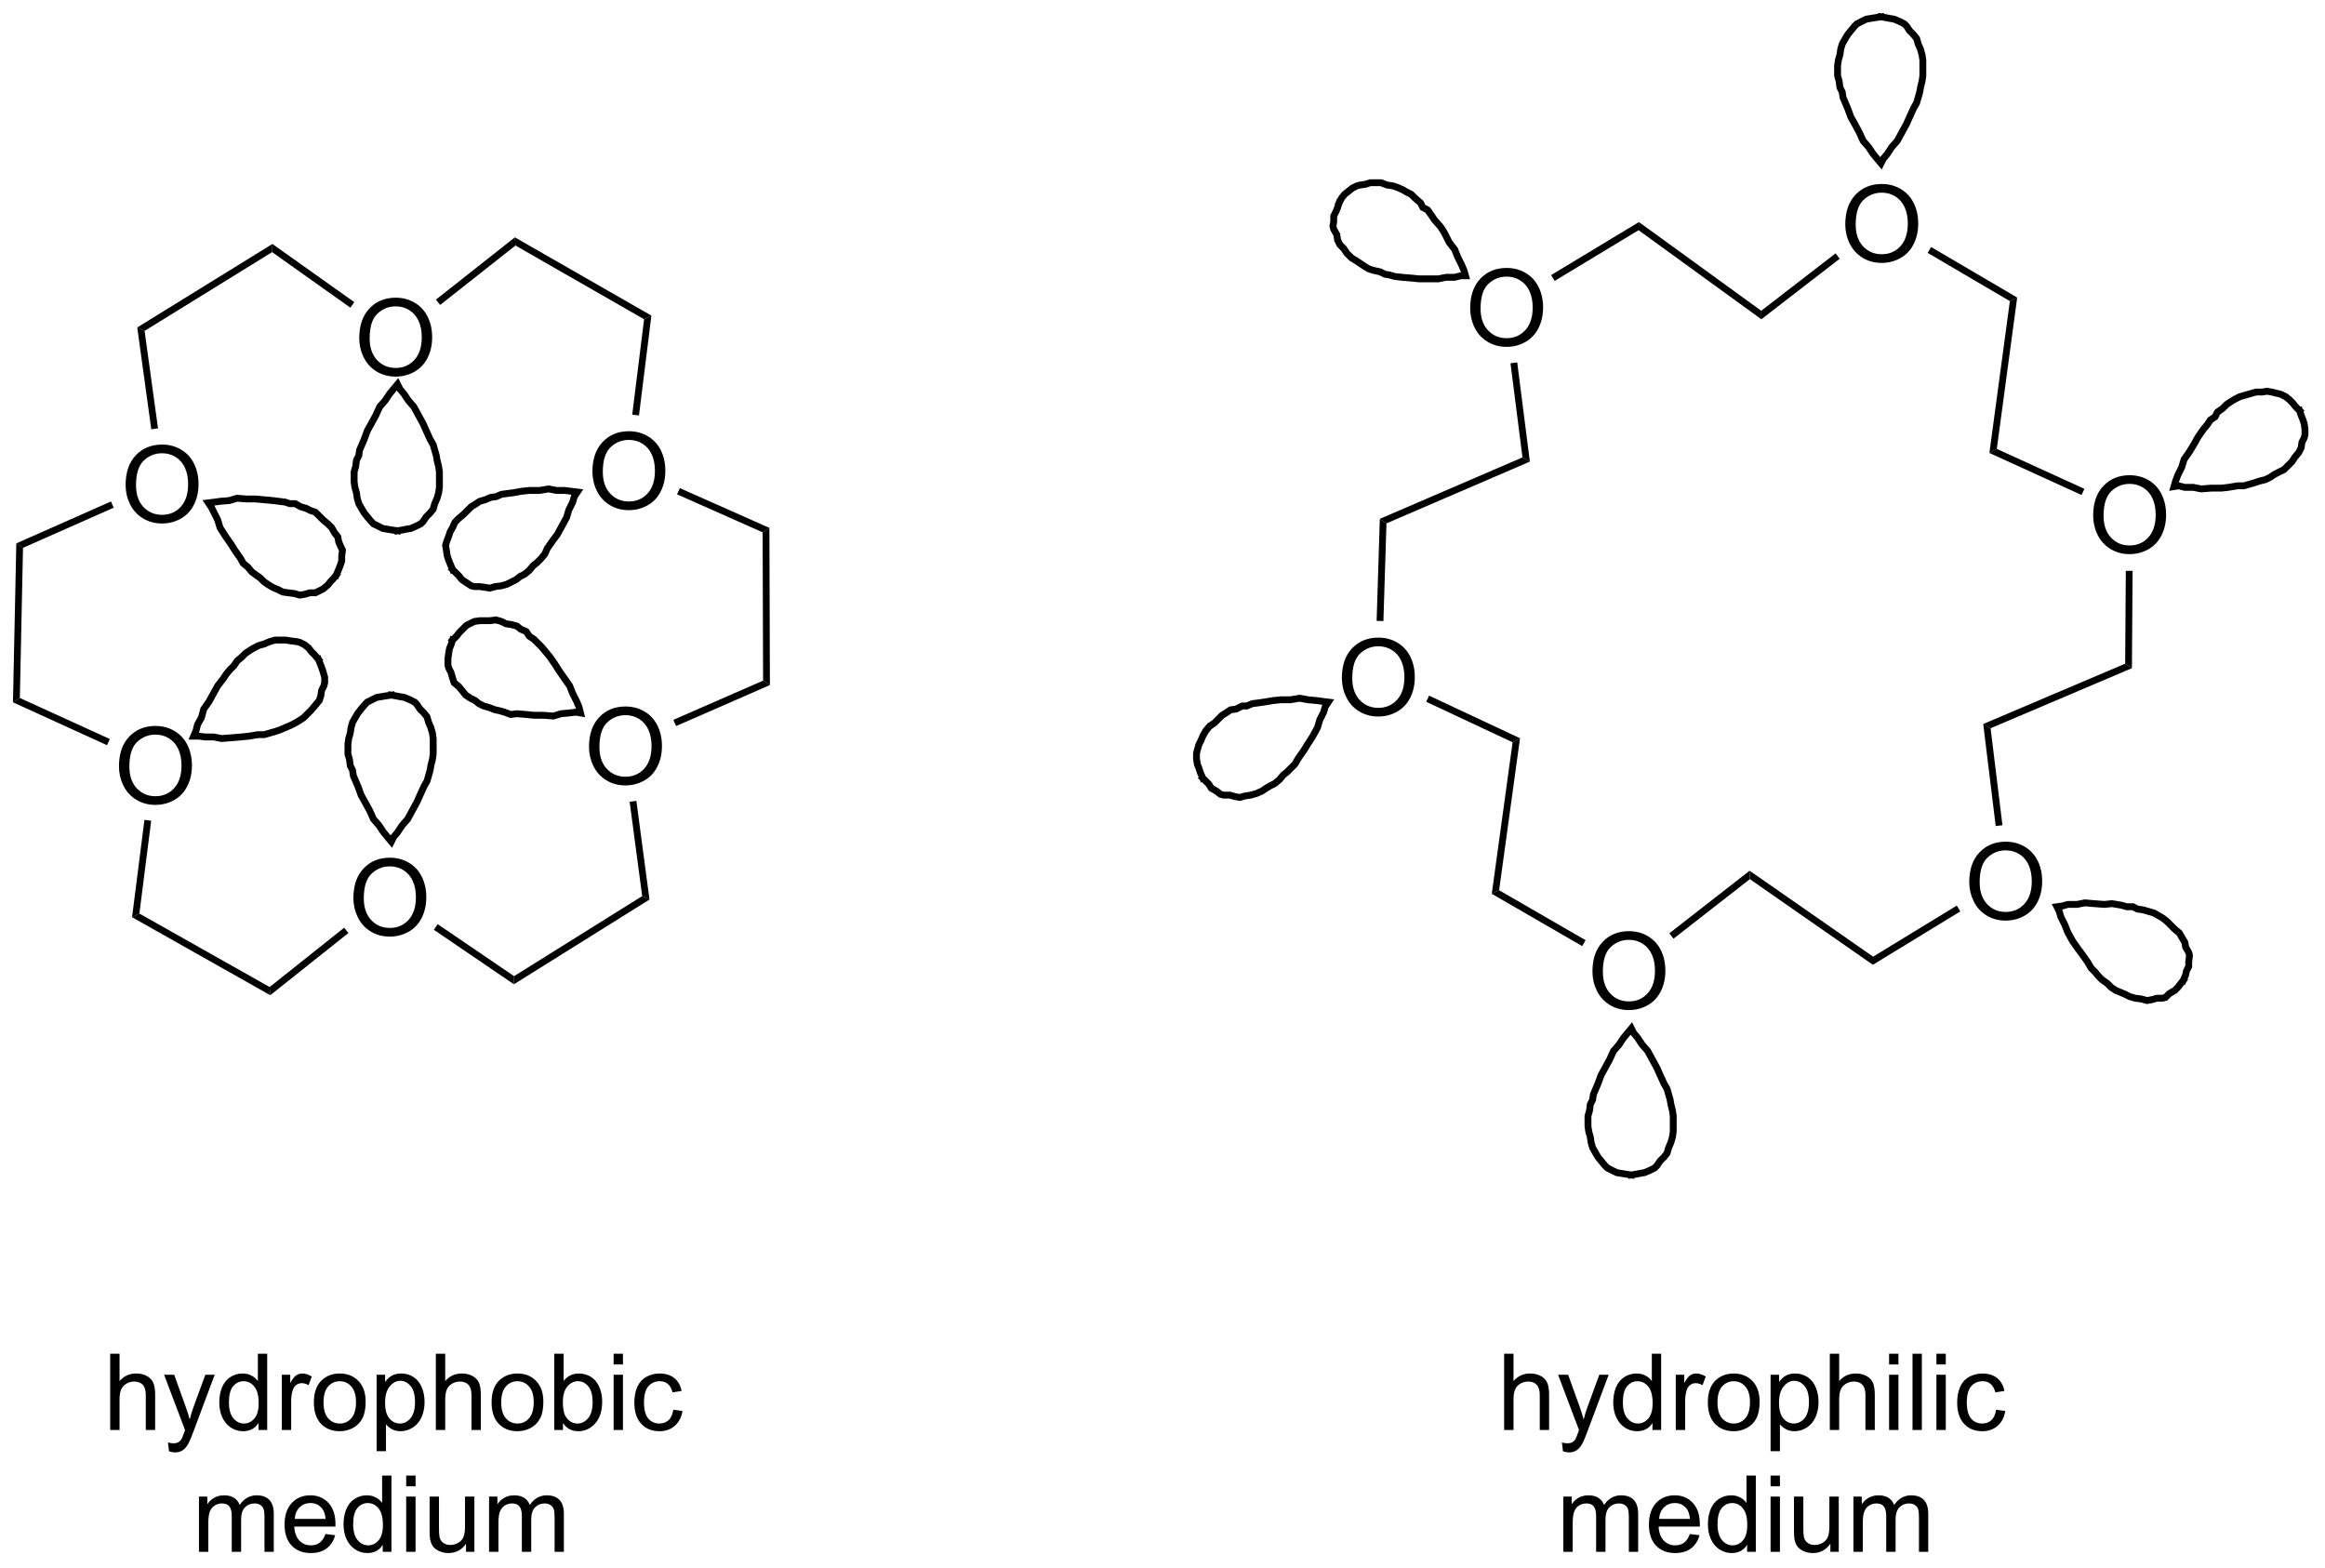 <?xml version="1.0" encoding="UTF-8"?>
<!DOCTYPE svg PUBLIC '-//W3C//DTD SVG 1.0//EN'
          'http://www.w3.org/TR/2001/REC-SVG-20010904/DTD/svg10.dtd'>
<svg stroke-dasharray="none" shape-rendering="auto" xmlns="http://www.w3.org/2000/svg" font-family="'Dialog'" text-rendering="auto" width="479" fill-opacity="1" color-interpolation="auto" color-rendering="auto" preserveAspectRatio="xMidYMid meet" font-size="12px" viewBox="0 0 479 323" fill="black" xmlns:xlink="http://www.w3.org/1999/xlink" stroke="black" image-rendering="auto" stroke-miterlimit="10" stroke-linecap="square" stroke-linejoin="miter" font-style="normal" stroke-width="1" height="323" stroke-dashoffset="0" font-weight="normal" stroke-opacity="1"
><!--Generated by the Batik Graphics2D SVG Generator--><defs id="genericDefs"
  /><g
  ><defs id="defs1"
    ><clipPath clipPathUnits="userSpaceOnUse" id="clipPath1"
      ><path d="M0.633 0.984 L179.972 0.984 L179.972 121.964 L0.633 121.964 L0.633 0.984 Z"
      /></clipPath
      ><clipPath clipPathUnits="userSpaceOnUse" id="clipPath2"
      ><path d="M63.265 32.132 L63.265 149.749 L237.617 149.749 L237.617 32.132 Z"
      /></clipPath
    ></defs
    ><g transform="scale(2.667,2.667) translate(-0.633,-0.984) matrix(1.029,0,0,1.029,-64.441,-32.067)"
    ><path d="M72.171 89.655 Q72.171 88.228 72.937 87.423 Q73.702 86.616 74.913 86.616 Q75.705 86.616 76.34 86.996 Q76.978 87.374 77.312 88.051 Q77.648 88.728 77.648 89.587 Q77.648 90.459 77.296 91.147 Q76.945 91.834 76.299 92.189 Q75.656 92.543 74.908 92.543 Q74.101 92.543 73.463 92.152 Q72.827 91.759 72.499 91.084 Q72.171 90.407 72.171 89.655 ZM72.952 89.665 Q72.952 90.702 73.507 91.298 Q74.064 91.892 74.906 91.892 Q75.76 91.892 76.312 91.29 Q76.866 90.689 76.866 89.584 Q76.866 88.884 76.629 88.363 Q76.392 87.842 75.937 87.556 Q75.484 87.267 74.916 87.267 Q74.111 87.267 73.531 87.821 Q72.952 88.374 72.952 89.665 Z" stroke="none" clip-path="url(#clipPath2)"
    /></g
    ><g transform="matrix(2.743,0,0,2.743,-173.531,-88.136)"
    ><path d="M72.697 68.561 Q72.697 67.134 73.463 66.329 Q74.229 65.522 75.44 65.522 Q76.231 65.522 76.867 65.902 Q77.505 66.28 77.838 66.957 Q78.174 67.634 78.174 68.493 Q78.174 69.366 77.822 70.053 Q77.471 70.741 76.825 71.095 Q76.182 71.449 75.434 71.449 Q74.627 71.449 73.989 71.058 Q73.354 70.665 73.026 69.991 Q72.697 69.314 72.697 68.561 ZM73.479 68.572 Q73.479 69.608 74.033 70.204 Q74.591 70.798 75.432 70.798 Q76.286 70.798 76.838 70.197 Q77.393 69.595 77.393 68.491 Q77.393 67.79 77.156 67.269 Q76.919 66.749 76.463 66.462 Q76.01 66.173 75.442 66.173 Q74.638 66.173 74.057 66.728 Q73.479 67.28 73.479 68.572 Z" stroke="none" clip-path="url(#clipPath2)"
    /></g
    ><g transform="matrix(2.743,0,0,2.743,-173.531,-88.136)"
    ><path d="M90.246 57.529 Q90.246 56.102 91.011 55.298 Q91.777 54.49 92.988 54.49 Q93.78 54.49 94.415 54.871 Q95.053 55.248 95.386 55.925 Q95.722 56.602 95.722 57.462 Q95.722 58.334 95.371 59.022 Q95.019 59.709 94.373 60.063 Q93.73 60.417 92.983 60.417 Q92.175 60.417 91.537 60.027 Q90.902 59.634 90.574 58.959 Q90.246 58.282 90.246 57.529 ZM91.027 57.54 Q91.027 58.576 91.582 59.173 Q92.139 59.766 92.98 59.766 Q93.834 59.766 94.386 59.165 Q94.941 58.563 94.941 57.459 Q94.941 56.759 94.704 56.238 Q94.467 55.717 94.011 55.431 Q93.558 55.141 92.991 55.141 Q92.186 55.141 91.605 55.696 Q91.027 56.248 91.027 57.54 Z" stroke="none" clip-path="url(#clipPath2)"
    /></g
    ><g transform="matrix(2.743,0,0,2.743,-173.531,-88.136)"
    ><path d="M107.759 67.559 Q107.759 66.132 108.525 65.328 Q109.29 64.52 110.501 64.52 Q111.293 64.52 111.928 64.901 Q112.566 65.278 112.9 65.955 Q113.236 66.632 113.236 67.492 Q113.236 68.364 112.884 69.052 Q112.533 69.739 111.887 70.093 Q111.243 70.448 110.496 70.448 Q109.689 70.448 109.051 70.057 Q108.415 69.664 108.087 68.989 Q107.759 68.312 107.759 67.559 ZM108.54 67.57 Q108.54 68.606 109.095 69.203 Q109.652 69.796 110.493 69.796 Q111.348 69.796 111.9 69.195 Q112.454 68.593 112.454 67.489 Q112.454 66.789 112.218 66.268 Q111.981 65.747 111.525 65.46 Q111.072 65.171 110.504 65.171 Q109.699 65.171 109.118 65.726 Q108.54 66.278 108.54 67.57 Z" stroke="none" clip-path="url(#clipPath2)"
    /></g
    ><g transform="matrix(2.743,0,0,2.743,-173.531,-88.136)"
    ><path d="M107.504 88.233 Q107.504 86.805 108.27 86.001 Q109.035 85.194 110.246 85.194 Q111.038 85.194 111.674 85.574 Q112.311 85.951 112.645 86.628 Q112.981 87.305 112.981 88.165 Q112.981 89.037 112.629 89.725 Q112.278 90.412 111.632 90.766 Q110.989 91.121 110.241 91.121 Q109.434 91.121 108.796 90.73 Q108.16 90.337 107.832 89.662 Q107.504 88.985 107.504 88.233 ZM108.285 88.243 Q108.285 89.279 108.84 89.876 Q109.397 90.469 110.239 90.469 Q111.093 90.469 111.645 89.868 Q112.2 89.266 112.2 88.162 Q112.2 87.462 111.963 86.941 Q111.726 86.42 111.27 86.134 Q110.817 85.844 110.249 85.844 Q109.444 85.844 108.864 86.399 Q108.285 86.951 108.285 88.243 Z" stroke="none" clip-path="url(#clipPath2)"
    /></g
    ><g transform="matrix(2.743,0,0,2.743,-173.531,-88.136)"
    ><path d="M89.806 99.589 Q89.806 98.162 90.571 97.358 Q91.337 96.55 92.548 96.55 Q93.34 96.55 93.975 96.93 Q94.613 97.308 94.946 97.985 Q95.282 98.662 95.282 99.522 Q95.282 100.394 94.931 101.081 Q94.579 101.769 93.933 102.123 Q93.29 102.477 92.543 102.477 Q91.735 102.477 91.097 102.087 Q90.462 101.693 90.134 101.019 Q89.806 100.342 89.806 99.589 ZM90.587 99.6 Q90.587 100.636 91.142 101.233 Q91.699 101.826 92.54 101.826 Q93.394 101.826 93.946 101.225 Q94.501 100.623 94.501 99.519 Q94.501 98.818 94.264 98.298 Q94.027 97.777 93.571 97.49 Q93.118 97.201 92.55 97.201 Q91.746 97.201 91.165 97.756 Q90.587 98.308 90.587 99.6 Z" stroke="none" clip-path="url(#clipPath2)"
    /></g
    ><g transform="matrix(2.743,0,0,2.743,-173.531,-88.136)"
    ><path d="M182.869 105.107 Q182.869 103.68 183.635 102.875 Q184.401 102.068 185.612 102.068 Q186.403 102.068 187.039 102.448 Q187.677 102.826 188.01 103.503 Q188.346 104.18 188.346 105.039 Q188.346 105.912 187.994 106.599 Q187.643 107.287 186.997 107.641 Q186.354 107.995 185.606 107.995 Q184.799 107.995 184.161 107.604 Q183.526 107.211 183.197 106.537 Q182.869 105.859 182.869 105.107 ZM183.651 105.117 Q183.651 106.154 184.205 106.75 Q184.762 107.344 185.604 107.344 Q186.458 107.344 187.01 106.742 Q187.565 106.141 187.565 105.037 Q187.565 104.336 187.328 103.815 Q187.091 103.294 186.635 103.008 Q186.182 102.719 185.614 102.719 Q184.809 102.719 184.229 103.273 Q183.651 103.826 183.651 105.117 Z" stroke="none" clip-path="url(#clipPath2)"
    /></g
    ><g transform="matrix(2.743,0,0,2.743,-173.531,-88.136)"
    ><path d="M164.049 83.059 Q164.049 81.632 164.815 80.827 Q165.581 80.02 166.792 80.02 Q167.583 80.02 168.219 80.4 Q168.857 80.778 169.19 81.455 Q169.526 82.132 169.526 82.991 Q169.526 83.864 169.174 84.551 Q168.823 85.239 168.177 85.593 Q167.534 85.947 166.786 85.947 Q165.979 85.947 165.341 85.556 Q164.706 85.163 164.377 84.489 Q164.049 83.811 164.049 83.059 ZM164.831 83.069 Q164.831 84.106 165.385 84.702 Q165.943 85.296 166.784 85.296 Q167.638 85.296 168.19 84.694 Q168.745 84.093 168.745 82.989 Q168.745 82.288 168.508 81.767 Q168.271 81.246 167.815 80.96 Q167.362 80.671 166.794 80.671 Q165.989 80.671 165.409 81.226 Q164.831 81.778 164.831 83.069 Z" stroke="none" clip-path="url(#clipPath2)"
    /></g
    ><g transform="matrix(2.743,0,0,2.743,-173.531,-88.136)"
    ><path d="M173.685 55.294 Q173.685 53.867 174.45 53.062 Q175.216 52.255 176.427 52.255 Q177.219 52.255 177.854 52.635 Q178.492 53.012 178.825 53.69 Q179.161 54.367 179.161 55.226 Q179.161 56.098 178.81 56.786 Q178.458 57.473 177.812 57.828 Q177.169 58.182 176.422 58.182 Q175.614 58.182 174.976 57.791 Q174.341 57.398 174.013 56.723 Q173.685 56.046 173.685 55.294 ZM174.466 55.304 Q174.466 56.34 175.021 56.937 Q175.578 57.531 176.419 57.531 Q177.273 57.531 177.825 56.929 Q178.38 56.328 178.38 55.223 Q178.38 54.523 178.143 54.002 Q177.906 53.481 177.45 53.195 Q176.997 52.906 176.429 52.906 Q175.625 52.906 175.044 53.46 Q174.466 54.012 174.466 55.304 Z" stroke="none" clip-path="url(#clipPath2)"
    /></g
    ><g transform="matrix(2.743,0,0,2.743,-173.531,-88.136)"
    ><path d="M201.859 48.989 Q201.859 47.562 202.625 46.758 Q203.391 45.95 204.601 45.95 Q205.393 45.95 206.029 46.331 Q206.667 46.708 207 47.385 Q207.336 48.062 207.336 48.922 Q207.336 49.794 206.984 50.481 Q206.633 51.169 205.987 51.523 Q205.344 51.877 204.596 51.877 Q203.789 51.877 203.151 51.487 Q202.516 51.093 202.187 50.419 Q201.859 49.742 201.859 48.989 ZM202.641 49 Q202.641 50.036 203.195 50.633 Q203.752 51.226 204.594 51.226 Q205.448 51.226 206 50.625 Q206.554 50.023 206.554 48.919 Q206.554 48.218 206.318 47.698 Q206.081 47.177 205.625 46.89 Q205.172 46.601 204.604 46.601 Q203.799 46.601 203.219 47.156 Q202.641 47.708 202.641 49 Z" stroke="none" clip-path="url(#clipPath2)"
    /></g
    ><g transform="matrix(2.743,0,0,2.743,-173.531,-88.136)"
    ><path d="M220.477 70.862 Q220.477 69.435 221.243 68.63 Q222.008 67.823 223.219 67.823 Q224.011 67.823 224.646 68.203 Q225.284 68.581 225.618 69.258 Q225.954 69.935 225.954 70.794 Q225.954 71.666 225.602 72.354 Q225.25 73.041 224.605 73.396 Q223.961 73.75 223.214 73.75 Q222.407 73.75 221.769 73.359 Q221.133 72.966 220.805 72.291 Q220.477 71.614 220.477 70.862 ZM221.258 70.872 Q221.258 71.909 221.813 72.505 Q222.37 73.099 223.211 73.099 Q224.066 73.099 224.618 72.497 Q225.172 71.896 225.172 70.791 Q225.172 70.091 224.935 69.57 Q224.698 69.049 224.243 68.763 Q223.79 68.474 223.222 68.474 Q222.417 68.474 221.836 69.028 Q221.258 69.581 221.258 70.872 Z" stroke="none" clip-path="url(#clipPath2)"
    /></g
    ><g transform="matrix(2.743,0,0,2.743,-173.531,-88.136)"
    ><path d="M211.171 98.387 Q211.171 96.96 211.936 96.155 Q212.702 95.348 213.913 95.348 Q214.705 95.348 215.34 95.728 Q215.978 96.105 216.311 96.782 Q216.647 97.46 216.647 98.319 Q216.647 99.191 216.296 99.879 Q215.944 100.566 215.298 100.921 Q214.655 101.275 213.908 101.275 Q213.1 101.275 212.462 100.884 Q211.827 100.491 211.499 99.816 Q211.171 99.139 211.171 98.387 ZM211.952 98.397 Q211.952 99.433 212.507 100.03 Q213.064 100.624 213.905 100.624 Q214.759 100.624 215.311 100.022 Q215.866 99.421 215.866 98.316 Q215.866 97.616 215.629 97.095 Q215.392 96.574 214.936 96.288 Q214.483 95.999 213.916 95.999 Q213.111 95.999 212.53 96.553 Q211.952 97.105 211.952 98.397 Z" stroke="none" clip-path="url(#clipPath2)"
    /></g
    ><g stroke-width="0.515" transform="matrix(2.743,0,0,2.743,-173.531,-88.136)"
    ><path fill="none" d="M88.522 75.315 C88.522 75.315 88.697 74.907 88.697 74.907 C88.697 74.907 88.813 74.616 88.813 74.616 C88.813 74.616 88.93 74.267 88.93 74.267 C88.93 74.267 88.93 73.859 88.93 73.859 C88.93 73.859 88.988 73.452 88.988 73.452 C88.988 73.452 88.872 73.219 88.872 73.219 C88.872 73.219 88.697 72.811 88.697 72.811 C88.697 72.811 88.639 72.462 88.639 72.462 C88.639 72.462 88.406 72.171 88.406 72.171 C88.406 72.171 88.173 71.763 88.173 71.763 C88.173 71.763 87.882 71.472 87.882 71.472 C87.882 71.472 87.533 71.181 87.533 71.181 C87.533 71.181 87.242 70.89 87.242 70.89 C87.242 70.89 86.95 70.599 86.95 70.599 C86.95 70.599 86.601 70.483 86.601 70.483 C86.601 70.483 86.252 70.308 86.252 70.308 C86.252 70.308 85.844 70.192 85.844 70.192 C85.844 70.192 85.437 69.959 85.437 69.959 C85.437 69.959 85.029 69.959 85.029 69.959 C85.029 69.959 84.68 69.842 84.68 69.842 C84.68 69.842 84.214 69.784 84.214 69.784 C84.214 69.784 83.748 69.726 83.748 69.726 C83.748 69.726 83.108 69.668 83.108 69.668 C83.108 69.668 82.467 69.609 82.467 69.609 C82.467 69.609 81.769 69.609 81.769 69.609 C81.769 69.609 81.07 69.551 81.07 69.551 C81.07 69.551 80.488 69.726 80.488 69.726 C80.488 69.726 79.789 69.784 79.789 69.784 C79.789 69.784 79.382 69.842 79.382 69.842 C79.382 69.842 78.916 69.9 78.916 69.9 C78.916 69.9 79.149 70.25 79.149 70.25 C79.149 70.25 79.323 70.599 79.323 70.599 C79.323 70.599 79.615 71.181 79.615 71.181 C79.615 71.181 79.789 71.763 79.789 71.763 C79.789 71.763 80.197 72.404 80.197 72.404 C80.197 72.404 80.604 72.986 80.604 72.986 C80.604 72.986 80.895 73.452 80.895 73.452 C80.895 73.452 81.303 74.034 81.303 74.034 C81.303 74.034 81.536 74.442 81.536 74.442 C81.536 74.442 81.885 74.733 81.885 74.733 C81.885 74.733 82.176 75.082 82.176 75.082 C82.176 75.082 82.409 75.257 82.409 75.257 C82.409 75.257 82.817 75.548 82.817 75.548 C82.817 75.548 83.108 75.839 83.108 75.839 C83.108 75.839 83.457 76.072 83.457 76.072 C83.457 76.072 83.748 76.246 83.748 76.246 C83.748 76.246 84.156 76.421 84.156 76.421 C84.156 76.421 84.505 76.596 84.505 76.596 C84.505 76.596 84.913 76.654 84.913 76.654 C84.913 76.654 85.378 76.712 85.378 76.712 C85.378 76.712 85.786 76.829 85.786 76.829 C85.786 76.829 86.135 76.77 86.135 76.77 C86.135 76.77 86.543 76.654 86.543 76.654 C86.543 76.654 86.95 76.654 86.95 76.654 C86.95 76.654 87.183 76.538 87.183 76.538 C87.183 76.538 87.533 76.363 87.533 76.363 C87.533 76.363 87.882 76.072 87.882 76.072 C87.882 76.072 88.115 75.781 88.115 75.781 C88.115 75.781 88.29 75.606 88.29 75.606 C88.29 75.606 88.522 75.315 88.522 75.315 C88.522 75.315 88.522 75.315 88.522 75.315" clip-path="url(#clipPath2)"
    /></g
    ><g stroke-width="0.515" transform="matrix(2.743,0,0,2.743,-173.531,-88.136)"
    ><path fill="none" d="M227.247 105.764 C227.247 105.764 227.421 105.357 227.421 105.357 C227.421 105.357 227.48 105.066 227.48 105.066 C227.48 105.066 227.654 104.717 227.654 104.717 C227.654 104.717 227.654 104.367 227.654 104.367 C227.654 104.367 227.712 103.901 227.712 103.901 C227.712 103.901 227.654 103.669 227.654 103.669 C227.654 103.669 227.421 103.261 227.421 103.261 C227.421 103.261 227.363 102.912 227.363 102.912 C227.363 102.912 227.189 102.621 227.189 102.621 C227.189 102.621 226.956 102.213 226.956 102.213 C226.956 102.213 226.606 101.922 226.606 101.922 C226.606 101.922 226.373 101.689 226.373 101.689 C226.373 101.689 226.024 101.34 226.024 101.34 C226.024 101.34 225.733 101.107 225.733 101.107 C225.733 101.107 225.442 100.932 225.442 100.932 C225.442 100.932 225.034 100.699 225.034 100.699 C225.034 100.699 224.627 100.583 224.627 100.583 C224.627 100.583 224.219 100.466 224.219 100.466 C224.219 100.466 223.812 100.408 223.812 100.408 C223.812 100.408 223.462 100.234 223.462 100.234 C223.462 100.234 222.997 100.234 222.997 100.234 C222.997 100.234 222.589 100.117 222.589 100.117 C222.589 100.117 221.89 100.001 221.89 100.001 C221.89 100.001 221.308 100.059 221.308 100.059 C221.308 100.059 220.551 100.001 220.551 100.001 C220.551 100.001 219.853 99.942 219.853 99.942 C219.853 99.942 219.27 100.059 219.27 100.059 C219.27 100.059 218.572 100.059 218.572 100.059 C218.572 100.059 218.164 100.175 218.164 100.175 C218.164 100.175 217.757 100.234 217.757 100.234 C217.757 100.234 217.931 100.583 217.931 100.583 C217.931 100.583 218.048 100.99 218.048 100.99 C218.048 100.99 218.339 101.573 218.339 101.573 C218.339 101.573 218.572 102.155 218.572 102.155 C218.572 102.155 218.921 102.795 218.921 102.795 C218.921 102.795 219.329 103.377 219.329 103.377 C219.329 103.377 219.678 103.843 219.678 103.843 C219.678 103.843 220.085 104.425 220.085 104.425 C220.085 104.425 220.318 104.833 220.318 104.833 C220.318 104.833 220.609 105.124 220.609 105.124 C220.609 105.124 220.901 105.473 220.901 105.473 C220.901 105.473 221.133 105.706 221.133 105.706 C221.133 105.706 221.541 105.997 221.541 105.997 C221.541 105.997 221.832 106.288 221.832 106.288 C221.832 106.288 222.181 106.521 222.181 106.521 C222.181 106.521 222.473 106.638 222.473 106.638 C222.473 106.638 222.88 106.812 222.88 106.812 C222.88 106.812 223.229 106.987 223.229 106.987 C223.229 106.987 223.637 107.104 223.637 107.104 C223.637 107.104 224.103 107.162 224.103 107.162 C224.103 107.162 224.51 107.278 224.51 107.278 C224.51 107.278 224.86 107.22 224.86 107.22 C224.86 107.22 225.267 107.104 225.267 107.104 C225.267 107.104 225.675 107.104 225.675 107.104 C225.675 107.104 225.908 107.045 225.908 107.045 C225.908 107.045 226.199 106.754 226.199 106.754 C226.199 106.754 226.606 106.521 226.606 106.521 C226.606 106.521 226.839 106.288 226.839 106.288 C226.839 106.288 227.014 106.056 227.014 106.056 C227.014 106.056 227.247 105.764 227.247 105.764 C227.247 105.764 227.247 105.764 227.247 105.764" clip-path="url(#clipPath2)"
    /></g
    ><g stroke-width="0.515" transform="matrix(2.743,0,0,2.743,-173.531,-88.136)"
    ><path fill="none" d="M97.255 80.206 C97.255 80.206 97.547 79.914 97.547 79.914 C97.547 79.914 97.779 79.623 97.779 79.623 C97.779 79.623 98.012 79.39 98.012 79.39 C98.012 79.39 98.303 79.099 98.303 79.099 C98.303 79.099 98.653 78.925 98.653 78.925 C98.653 78.925 98.886 78.808 98.886 78.808 C98.886 78.808 99.293 78.75 99.293 78.75 C99.293 78.75 99.701 78.75 99.701 78.75 C99.701 78.75 100.05 78.75 100.05 78.75 C100.05 78.75 100.516 78.692 100.516 78.692 C100.516 78.692 100.923 78.808 100.923 78.808 C100.923 78.808 101.273 78.983 101.273 78.983 C101.273 78.983 101.68 79.041 101.68 79.041 C101.68 79.041 102.088 79.157 102.088 79.157 C102.088 79.157 102.379 79.39 102.379 79.39 C102.379 79.39 102.787 79.565 102.787 79.565 C102.787 79.565 103.019 79.914 103.019 79.914 C103.019 79.914 103.369 80.147 103.369 80.147 C103.369 80.147 103.66 80.438 103.66 80.438 C103.66 80.438 103.951 80.73 103.951 80.73 C103.951 80.73 104.242 81.079 104.242 81.079 C104.242 81.079 104.533 81.428 104.533 81.428 C104.533 81.428 104.941 82.01 104.941 82.01 C104.941 82.01 105.232 82.476 105.232 82.476 C105.232 82.476 105.639 83.058 105.639 83.058 C105.639 83.058 106.047 83.641 106.047 83.641 C106.047 83.641 106.28 84.223 106.28 84.223 C106.28 84.223 106.571 84.805 106.571 84.805 C106.571 84.805 106.746 85.213 106.746 85.213 C106.746 85.213 106.862 85.678 106.862 85.678 C106.862 85.678 106.513 85.62 106.513 85.62 C106.513 85.62 106.047 85.678 106.047 85.678 C106.047 85.678 105.406 85.737 105.406 85.737 C105.406 85.737 104.824 85.911 104.824 85.911 C104.824 85.911 104.067 85.853 104.067 85.853 C104.067 85.853 103.369 85.853 103.369 85.853 C103.369 85.853 102.787 85.795 102.787 85.795 C102.787 85.795 102.088 85.737 102.088 85.737 C102.088 85.737 101.622 85.795 101.622 85.795 C101.622 85.795 101.156 85.62 101.156 85.62 C101.156 85.62 100.749 85.504 100.749 85.504 C100.749 85.504 100.458 85.445 100.458 85.445 C100.458 85.445 99.992 85.271 99.992 85.271 C99.992 85.271 99.584 85.154 99.584 85.154 C99.584 85.154 99.235 84.98 99.235 84.98 C99.235 84.98 98.944 84.747 98.944 84.747 C98.944 84.747 98.595 84.572 98.595 84.572 C98.595 84.572 98.245 84.339 98.245 84.339 C98.245 84.339 98.012 84.048 98.012 84.048 C98.012 84.048 97.721 83.699 97.721 83.699 C97.721 83.699 97.372 83.408 97.372 83.408 C97.372 83.408 97.255 83.058 97.255 83.058 C97.255 83.058 97.139 82.651 97.139 82.651 C97.139 82.651 96.964 82.302 96.964 82.302 C96.964 82.302 96.906 82.069 96.906 82.069 C96.906 82.069 96.906 81.603 96.906 81.603 C96.906 81.603 96.964 81.195 96.964 81.195 C96.964 81.195 97.023 80.846 97.023 80.846 C97.023 80.846 97.139 80.555 97.139 80.555 C97.139 80.555 97.255 80.206 97.255 80.206 C97.255 80.206 97.255 80.206 97.255 80.206" clip-path="url(#clipPath2)"
    /></g
    ><g stroke-width="0.515" transform="matrix(2.743,0,0,2.743,-173.531,-88.136)"
    ><path fill="none" d="M163.844 47.369 C163.844 47.369 164.019 47.02 164.019 47.02 C164.019 47.02 164.251 46.728 164.251 46.728 C164.251 46.728 164.543 46.495 164.543 46.495 C164.543 46.495 164.834 46.263 164.834 46.263 C164.834 46.263 165.183 46.088 165.183 46.088 C165.183 46.088 165.416 46.03 165.416 46.03 C165.416 46.03 165.823 45.971 165.823 45.971 C165.823 45.971 166.173 45.855 166.173 45.855 C166.173 45.855 166.522 45.855 166.522 45.855 C166.522 45.855 166.988 45.855 166.988 45.855 C166.988 45.855 167.454 46.03 167.454 46.03 C167.454 46.03 167.861 46.088 167.861 46.088 C167.861 46.088 168.21 46.204 168.21 46.204 C168.21 46.204 168.618 46.379 168.618 46.379 C168.618 46.379 168.909 46.554 168.909 46.554 C168.909 46.554 169.258 46.728 169.258 46.728 C169.258 46.728 169.55 47.02 169.55 47.02 C169.55 47.02 169.957 47.369 169.957 47.369 C169.957 47.369 170.132 47.718 170.132 47.718 C170.132 47.718 170.481 47.893 170.481 47.893 C170.481 47.893 170.772 48.3 170.772 48.3 C170.772 48.3 171.005 48.65 171.005 48.65 C171.005 48.65 171.471 49.174 171.471 49.174 C171.471 49.174 171.762 49.639 171.762 49.639 C171.762 49.639 172.111 50.338 172.111 50.338 C172.111 50.338 172.519 50.862 172.519 50.862 C172.519 50.862 172.752 51.444 172.752 51.444 C172.752 51.444 173.043 52.026 173.043 52.026 C173.043 52.026 173.218 52.434 173.218 52.434 C173.218 52.434 173.334 52.842 173.334 52.842 C173.334 52.842 172.985 52.842 172.985 52.842 C172.985 52.842 172.519 52.958 172.519 52.958 C172.519 52.958 171.879 52.958 171.879 52.958 C171.879 52.958 171.296 53.075 171.296 53.075 C171.296 53.075 170.539 53.075 170.539 53.075 C170.539 53.075 169.841 53.075 169.841 53.075 C169.841 53.075 169.258 53.016 169.258 53.016 C169.258 53.016 168.56 52.958 168.56 52.958 C168.56 52.958 168.036 52.9 168.036 52.9 C168.036 52.9 167.628 52.783 167.628 52.783 C167.628 52.783 167.279 52.725 167.279 52.725 C167.279 52.725 166.93 52.55 166.93 52.55 C166.93 52.55 166.406 52.434 166.406 52.434 C166.406 52.434 166.056 52.318 166.056 52.318 C166.056 52.318 165.765 52.143 165.765 52.143 C165.765 52.143 165.416 51.91 165.416 51.91 C165.416 51.91 165.067 51.677 165.067 51.677 C165.067 51.677 164.775 51.502 164.775 51.502 C164.775 51.502 164.426 51.153 164.426 51.153 C164.426 51.153 164.193 50.804 164.193 50.804 C164.193 50.804 163.902 50.513 163.902 50.513 C163.902 50.513 163.727 50.163 163.727 50.163 C163.727 50.163 163.669 49.756 163.669 49.756 C163.669 49.756 163.436 49.348 163.436 49.348 C163.436 49.348 163.378 49.115 163.378 49.115 C163.378 49.115 163.436 48.766 163.436 48.766 C163.436 48.766 163.436 48.359 163.436 48.359 C163.436 48.359 163.611 48.009 163.611 48.009 C163.611 48.009 163.727 47.718 163.727 47.718 C163.727 47.718 163.844 47.369 163.844 47.369 C163.844 47.369 163.844 47.369 163.844 47.369" clip-path="url(#clipPath2)"
    /></g
    ><g stroke-width="0.515" transform="matrix(2.743,0,0,2.743,-173.531,-88.136)"
    ><path fill="none" d="M153.597 90.569 C153.597 90.569 153.422 90.161 153.422 90.161 C153.422 90.161 153.306 89.812 153.306 89.812 C153.306 89.812 153.19 89.521 153.19 89.521 C153.19 89.521 153.131 89.113 153.131 89.113 C153.131 89.113 153.131 88.706 153.131 88.706 C153.131 88.706 153.19 88.473 153.19 88.473 C153.19 88.473 153.306 88.065 153.306 88.065 C153.306 88.065 153.481 87.716 153.481 87.716 C153.481 87.716 153.597 87.425 153.597 87.425 C153.597 87.425 153.83 87.017 153.83 87.017 C153.83 87.017 154.121 86.668 154.121 86.668 C154.121 86.668 154.47 86.435 154.47 86.435 C154.47 86.435 154.762 86.144 154.762 86.144 C154.762 86.144 155.053 85.853 155.053 85.853 C155.053 85.853 155.344 85.678 155.344 85.678 C155.344 85.678 155.693 85.445 155.693 85.445 C155.693 85.445 156.101 85.387 156.101 85.387 C156.101 85.387 156.566 85.154 156.566 85.154 C156.566 85.154 156.916 85.154 156.916 85.154 C156.916 85.154 157.323 84.98 157.323 84.98 C157.323 84.98 157.789 84.921 157.789 84.921 C157.789 84.921 158.196 84.863 158.196 84.863 C158.196 84.863 158.895 84.747 158.895 84.747 C158.895 84.747 159.477 84.689 159.477 84.689 C159.477 84.689 160.176 84.689 160.176 84.689 C160.176 84.689 160.875 84.572 160.875 84.572 C160.875 84.572 161.515 84.689 161.515 84.689 C161.515 84.689 162.156 84.747 162.156 84.747 C162.156 84.747 162.563 84.805 162.563 84.805 C162.563 84.805 163.029 84.863 163.029 84.863 C163.029 84.863 162.796 85.213 162.796 85.213 C162.796 85.213 162.68 85.62 162.68 85.62 C162.68 85.62 162.388 86.202 162.388 86.202 C162.388 86.202 162.214 86.784 162.214 86.784 C162.214 86.784 161.864 87.425 161.864 87.425 C161.864 87.425 161.457 88.065 161.457 88.065 C161.457 88.065 161.166 88.531 161.166 88.531 C161.166 88.531 160.758 89.113 160.758 89.113 C160.758 89.113 160.525 89.521 160.525 89.521 C160.525 89.521 160.234 89.812 160.234 89.812 C160.234 89.812 159.943 90.103 159.943 90.103 C159.943 90.103 159.652 90.336 159.652 90.336 C159.652 90.336 159.361 90.685 159.361 90.685 C159.361 90.685 159.012 90.976 159.012 90.976 C159.012 90.976 158.662 91.151 158.662 91.151 C158.662 91.151 158.371 91.326 158.371 91.326 C158.371 91.326 158.022 91.559 158.022 91.559 C158.022 91.559 157.614 91.733 157.614 91.733 C157.614 91.733 157.207 91.85 157.207 91.85 C157.207 91.85 156.799 91.908 156.799 91.908 C156.799 91.908 156.392 92.024 156.392 92.024 C156.392 92.024 156.042 91.966 156.042 91.966 C156.042 91.966 155.635 91.85 155.635 91.85 C155.635 91.85 155.169 91.85 155.169 91.85 C155.169 91.85 154.936 91.791 154.936 91.791 C154.936 91.791 154.645 91.559 154.645 91.559 C154.645 91.559 154.238 91.326 154.238 91.326 C154.238 91.326 154.063 91.035 154.063 91.035 C154.063 91.035 153.83 90.802 153.83 90.802 C153.83 90.802 153.597 90.569 153.597 90.569 C153.597 90.569 153.597 90.569 153.597 90.569" clip-path="url(#clipPath2)"
    /></g
    ><g stroke-width="0.515" transform="matrix(2.743,0,0,2.743,-173.531,-88.136)"
    ><path fill="none" d="M97.255 74.907 C97.255 74.907 97.081 74.5 97.081 74.5 C97.081 74.5 96.964 74.209 96.964 74.209 C96.964 74.209 96.848 73.859 96.848 73.859 C96.848 73.859 96.79 73.452 96.79 73.452 C96.79 73.452 96.731 73.103 96.731 73.103 C96.731 73.103 96.79 72.87 96.79 72.87 C96.79 72.87 96.964 72.404 96.964 72.404 C96.964 72.404 97.081 72.055 97.081 72.055 C97.081 72.055 97.255 71.763 97.255 71.763 C97.255 71.763 97.43 71.356 97.43 71.356 C97.43 71.356 97.721 71.065 97.721 71.065 C97.721 71.065 98.071 70.774 98.071 70.774 C98.071 70.774 98.362 70.483 98.362 70.483 C98.362 70.483 98.653 70.192 98.653 70.192 C98.653 70.192 98.944 70.017 98.944 70.017 C98.944 70.017 99.293 69.784 99.293 69.784 C99.293 69.784 99.701 69.668 99.701 69.668 C99.701 69.668 100.108 69.493 100.108 69.493 C100.108 69.493 100.516 69.435 100.516 69.435 C100.516 69.435 100.923 69.26 100.923 69.26 C100.923 69.26 101.331 69.202 101.331 69.202 C101.331 69.202 101.797 69.144 101.797 69.144 C101.797 69.144 102.437 69.027 102.437 69.027 C102.437 69.027 103.019 68.969 103.019 68.969 C103.019 68.969 103.776 68.969 103.776 68.969 C103.776 68.969 104.475 68.852 104.475 68.852 C104.475 68.852 105.057 68.969 105.057 68.969 C105.057 68.969 105.698 68.969 105.698 68.969 C105.698 68.969 106.163 69.027 106.163 69.027 C106.163 69.027 106.629 69.085 106.629 69.085 C106.629 69.085 106.396 69.435 106.396 69.435 C106.396 69.435 106.28 69.842 106.28 69.842 C106.28 69.842 105.989 70.424 105.989 70.424 C105.989 70.424 105.814 71.007 105.814 71.007 C105.814 71.007 105.465 71.647 105.465 71.647 C105.465 71.647 105.115 72.287 105.115 72.287 C105.115 72.287 104.766 72.753 104.766 72.753 C104.766 72.753 104.359 73.335 104.359 73.335 C104.359 73.335 104.184 73.743 104.184 73.743 C104.184 73.743 103.893 74.092 103.893 74.092 C103.893 74.092 103.602 74.383 103.602 74.383 C103.602 74.383 103.311 74.616 103.311 74.616 C103.311 74.616 103.019 74.966 103.019 74.966 C103.019 74.966 102.67 75.257 102.67 75.257 C102.67 75.257 102.321 75.431 102.321 75.431 C102.321 75.431 102.03 75.664 102.03 75.664 C102.03 75.664 101.68 75.839 101.68 75.839 C101.68 75.839 101.331 76.014 101.331 76.014 C101.331 76.014 100.923 76.13 100.923 76.13 C100.923 76.13 100.458 76.188 100.458 76.188 C100.458 76.188 100.05 76.305 100.05 76.305 C100.05 76.305 99.701 76.246 99.701 76.246 C99.701 76.246 99.293 76.188 99.293 76.188 C99.293 76.188 98.886 76.188 98.886 76.188 C98.886 76.188 98.653 76.13 98.653 76.13 C98.653 76.13 98.303 75.897 98.303 75.897 C98.303 75.897 97.954 75.664 97.954 75.664 C97.954 75.664 97.721 75.373 97.721 75.373 C97.721 75.373 97.488 75.14 97.488 75.14 C97.488 75.14 97.255 74.907 97.255 74.907 C97.255 74.907 97.255 74.907 97.255 74.907" clip-path="url(#clipPath2)"
    /></g
    ><g stroke-width="0.515" transform="matrix(2.743,0,0,2.743,-173.531,-88.136)"
    ><path fill="none" d="M235.98 62.972 C235.98 62.972 235.689 62.681 235.689 62.681 C235.689 62.681 235.456 62.39 235.456 62.39 C235.456 62.39 235.223 62.157 235.223 62.157 C235.223 62.157 234.932 61.924 234.932 61.924 C234.932 61.924 234.583 61.749 234.583 61.749 C234.583 61.749 234.35 61.691 234.35 61.691 C234.35 61.691 233.884 61.575 233.884 61.575 C233.884 61.575 233.535 61.517 233.535 61.517 C233.535 61.517 233.185 61.575 233.185 61.575 C233.185 61.575 232.72 61.575 232.72 61.575 C232.72 61.575 232.312 61.691 232.312 61.691 C232.312 61.691 231.904 61.808 231.904 61.808 C231.904 61.808 231.497 61.924 231.497 61.924 C231.497 61.924 231.148 62.099 231.148 62.099 C231.148 62.099 230.856 62.273 230.856 62.273 C230.856 62.273 230.507 62.506 230.507 62.506 C230.507 62.506 230.216 62.797 230.216 62.797 C230.216 62.797 229.808 63.089 229.808 63.089 C229.808 63.089 229.634 63.438 229.634 63.438 C229.634 63.438 229.284 63.671 229.284 63.671 C229.284 63.671 229.052 64.02 229.052 64.02 C229.052 64.02 228.76 64.369 228.76 64.369 C228.76 64.369 228.353 64.952 228.353 64.952 C228.353 64.952 228.062 65.476 228.062 65.476 C228.062 65.476 227.712 66.058 227.712 66.058 C227.712 66.058 227.305 66.64 227.305 66.64 C227.305 66.64 227.13 67.222 227.13 67.222 C227.13 67.222 226.839 67.804 226.839 67.804 C226.839 67.804 226.665 68.27 226.665 68.27 C226.665 68.27 226.548 68.678 226.548 68.678 C226.548 68.678 226.897 68.62 226.897 68.62 C226.897 68.62 227.363 68.736 227.363 68.736 C227.363 68.736 228.004 68.736 228.004 68.736 C228.004 68.736 228.586 68.852 228.586 68.852 C228.586 68.852 229.343 68.794 229.343 68.794 C229.343 68.794 230.1 68.794 230.1 68.794 C230.1 68.794 230.624 68.736 230.624 68.736 C230.624 68.736 231.322 68.62 231.322 68.62 C231.322 68.62 231.788 68.62 231.788 68.62 C231.788 68.62 232.196 68.503 232.196 68.503 C232.196 68.503 232.603 68.387 232.603 68.387 C232.603 68.387 232.952 68.27 232.952 68.27 C232.952 68.27 233.418 68.154 233.418 68.154 C233.418 68.154 233.768 67.979 233.768 67.979 C233.768 67.979 234.117 67.746 234.117 67.746 C234.117 67.746 234.466 67.572 234.466 67.572 C234.466 67.572 234.815 67.397 234.815 67.397 C234.815 67.397 235.107 67.106 235.107 67.106 C235.107 67.106 235.398 66.815 235.398 66.815 C235.398 66.815 235.631 66.465 235.631 66.465 C235.631 66.465 235.922 66.116 235.922 66.116 C235.922 66.116 236.096 65.767 236.096 65.767 C236.096 65.767 236.155 65.359 236.155 65.359 C236.155 65.359 236.329 65.01 236.329 65.01 C236.329 65.01 236.387 64.777 236.387 64.777 C236.387 64.777 236.387 64.369 236.387 64.369 C236.387 64.369 236.329 63.962 236.329 63.962 C236.329 63.962 236.213 63.612 236.213 63.612 C236.213 63.612 236.096 63.321 236.096 63.321 C236.096 63.321 235.98 62.972 235.98 62.972 C235.98 62.972 235.98 62.972 235.98 62.972" clip-path="url(#clipPath2)"
    /></g
    ><g stroke-width="0.515" transform="matrix(2.743,0,0,2.743,-173.531,-88.136)"
    ><path fill="none" d="M87.183 81.661 C87.183 81.661 86.892 81.312 86.892 81.312 C86.892 81.312 86.659 81.079 86.659 81.079 C86.659 81.079 86.426 80.788 86.426 80.788 C86.426 80.788 86.135 80.555 86.135 80.555 C86.135 80.555 85.786 80.38 85.786 80.38 C85.786 80.38 85.553 80.322 85.553 80.322 C85.553 80.322 85.087 80.264 85.087 80.264 C85.087 80.264 84.738 80.206 84.738 80.206 C84.738 80.206 84.389 80.206 84.389 80.206 C84.389 80.206 83.923 80.206 83.923 80.206 C83.923 80.206 83.515 80.322 83.515 80.322 C83.515 80.322 83.108 80.497 83.108 80.497 C83.108 80.497 82.7 80.613 82.7 80.613 C82.7 80.613 82.351 80.788 82.351 80.788 C82.351 80.788 82.06 80.962 82.06 80.962 C82.06 80.962 81.71 81.195 81.71 81.195 C81.71 81.195 81.419 81.486 81.419 81.486 C81.419 81.486 81.07 81.778 81.07 81.778 C81.07 81.778 80.837 82.127 80.837 82.127 C80.837 82.127 80.546 82.418 80.546 82.418 C80.546 82.418 80.255 82.767 80.255 82.767 C80.255 82.767 80.022 83.117 80.022 83.117 C80.022 83.117 79.615 83.641 79.615 83.641 C79.615 83.641 79.323 84.165 79.323 84.165 C79.323 84.165 78.974 84.805 78.974 84.805 C78.974 84.805 78.567 85.387 78.567 85.387 C78.567 85.387 78.392 86.028 78.392 86.028 C78.392 86.028 78.101 86.552 78.101 86.552 C78.101 86.552 77.984 87.017 77.984 87.017 C77.984 87.017 77.81 87.425 77.81 87.425 C77.81 87.425 78.217 87.425 78.217 87.425 C78.217 87.425 78.683 87.483 78.683 87.483 C78.683 87.483 79.323 87.483 79.323 87.483 C79.323 87.483 79.906 87.6 79.906 87.6 C79.906 87.6 80.662 87.541 80.662 87.541 C80.662 87.541 81.361 87.483 81.361 87.483 C81.361 87.483 81.943 87.425 81.943 87.425 C81.943 87.425 82.642 87.308 82.642 87.308 C82.642 87.308 83.108 87.308 83.108 87.308 C83.108 87.308 83.515 87.192 83.515 87.192 C83.515 87.192 83.923 87.076 83.923 87.076 C83.923 87.076 84.272 86.959 84.272 86.959 C84.272 86.959 84.68 86.784 84.68 86.784 C84.68 86.784 85.087 86.61 85.087 86.61 C85.087 86.61 85.437 86.435 85.437 86.435 C85.437 86.435 85.728 86.26 85.728 86.26 C85.728 86.26 86.077 86.028 86.077 86.028 C86.077 86.028 86.368 85.737 86.368 85.737 C86.368 85.737 86.659 85.445 86.659 85.445 C86.659 85.445 86.95 85.096 86.95 85.096 C86.95 85.096 87.242 84.747 87.242 84.747 C87.242 84.747 87.358 84.397 87.358 84.397 C87.358 84.397 87.416 83.99 87.416 83.99 C87.416 83.99 87.591 83.641 87.591 83.641 C87.591 83.641 87.649 83.408 87.649 83.408 C87.649 83.408 87.649 83 87.649 83 C87.649 83 87.533 82.593 87.533 82.593 C87.533 82.593 87.416 82.243 87.416 82.243 C87.416 82.243 87.3 81.952 87.3 81.952 C87.3 81.952 87.183 81.661 87.183 81.661 C87.183 81.661 87.183 81.661 87.183 81.661" clip-path="url(#clipPath2)"
    /></g
    ><g stroke-width="0.515" transform="matrix(2.743,0,0,2.743,-173.531,-88.136)"
    ><path fill="none" d="M92.656 84.339 C92.656 84.339 92.249 84.397 92.249 84.397 C92.249 84.397 91.899 84.456 91.899 84.456 C91.899 84.456 91.55 84.514 91.55 84.514 C91.55 84.514 91.201 84.689 91.201 84.689 C91.201 84.689 90.851 84.863 90.851 84.863 C90.851 84.863 90.677 85.038 90.677 85.038 C90.677 85.038 90.385 85.387 90.385 85.387 C90.385 85.387 90.153 85.678 90.153 85.678 C90.153 85.678 89.978 85.969 89.978 85.969 C89.978 85.969 89.745 86.377 89.745 86.377 C89.745 86.377 89.629 86.784 89.629 86.784 C89.629 86.784 89.57 87.192 89.57 87.192 C89.57 87.192 89.454 87.6 89.454 87.6 C89.454 87.6 89.396 88.007 89.396 88.007 C89.396 88.007 89.396 88.356 89.396 88.356 C89.396 88.356 89.396 88.764 89.396 88.764 C89.396 88.764 89.512 89.171 89.512 89.171 C89.512 89.171 89.57 89.637 89.57 89.637 C89.57 89.637 89.745 89.987 89.745 89.987 C89.745 89.987 89.803 90.394 89.803 90.394 C89.803 90.394 89.978 90.802 89.978 90.802 C89.978 90.802 90.153 91.209 90.153 91.209 C90.153 91.209 90.385 91.85 90.385 91.85 C90.385 91.85 90.677 92.374 90.677 92.374 C90.677 92.374 91.026 93.014 91.026 93.014 C91.026 93.014 91.317 93.655 91.317 93.655 C91.317 93.655 91.725 94.12 91.725 94.12 C91.725 94.12 92.074 94.644 92.074 94.644 C92.074 94.644 92.365 94.994 92.365 94.994 C92.365 94.994 92.656 95.343 92.656 95.343 C92.656 95.343 92.831 94.994 92.831 94.994 C92.831 94.994 93.122 94.644 93.122 94.644 C93.122 94.644 93.471 94.12 93.471 94.12 C93.471 94.12 93.879 93.655 93.879 93.655 C93.879 93.655 94.228 93.014 94.228 93.014 C94.228 93.014 94.577 92.374 94.577 92.374 C94.577 92.374 94.81 91.85 94.81 91.85 C94.81 91.85 95.101 91.209 95.101 91.209 C95.101 91.209 95.334 90.802 95.334 90.802 C95.334 90.802 95.451 90.394 95.451 90.394 C95.451 90.394 95.567 89.987 95.567 89.987 C95.567 89.987 95.625 89.637 95.625 89.637 C95.625 89.637 95.742 89.171 95.742 89.171 C95.742 89.171 95.8 88.764 95.8 88.764 C95.8 88.764 95.8 88.356 95.8 88.356 C95.8 88.356 95.8 88.007 95.8 88.007 C95.8 88.007 95.8 87.6 95.8 87.6 C95.8 87.6 95.742 87.192 95.742 87.192 C95.742 87.192 95.625 86.784 95.625 86.784 C95.625 86.784 95.451 86.377 95.451 86.377 C95.451 86.377 95.334 85.969 95.334 85.969 C95.334 85.969 95.101 85.678 95.101 85.678 C95.101 85.678 94.81 85.387 94.81 85.387 C94.81 85.387 94.577 85.038 94.577 85.038 C94.577 85.038 94.403 84.863 94.403 84.863 C94.403 84.863 94.053 84.689 94.053 84.689 C94.053 84.689 93.646 84.514 93.646 84.514 C93.646 84.514 93.296 84.456 93.296 84.456 C93.296 84.456 93.005 84.397 93.005 84.397 C93.005 84.397 92.656 84.339 92.656 84.339 C92.656 84.339 92.656 84.339 92.656 84.339" clip-path="url(#clipPath2)"
    /></g
    ><g stroke-width="0.515" transform="matrix(2.743,0,0,2.743,-173.531,-88.136)"
    ><path fill="none" d="M204.541 33.396 C204.541 33.396 204.133 33.454 204.133 33.454 C204.133 33.454 203.784 33.512 203.784 33.512 C203.784 33.512 203.434 33.57 203.434 33.57 C203.434 33.57 203.085 33.745 203.085 33.745 C203.085 33.745 202.736 33.92 202.736 33.92 C202.736 33.92 202.561 34.094 202.561 34.094 C202.561 34.094 202.27 34.444 202.27 34.444 C202.27 34.444 202.037 34.735 202.037 34.735 C202.037 34.735 201.862 35.026 201.862 35.026 C201.862 35.026 201.629 35.434 201.629 35.434 C201.629 35.434 201.513 35.841 201.513 35.841 C201.513 35.841 201.455 36.249 201.455 36.249 C201.455 36.249 201.338 36.656 201.338 36.656 C201.338 36.656 201.28 37.064 201.28 37.064 C201.28 37.064 201.28 37.413 201.28 37.413 C201.28 37.413 201.28 37.821 201.28 37.821 C201.28 37.821 201.397 38.228 201.397 38.228 C201.397 38.228 201.455 38.694 201.455 38.694 C201.455 38.694 201.629 39.043 201.629 39.043 C201.629 39.043 201.688 39.451 201.688 39.451 C201.688 39.451 201.862 39.858 201.862 39.858 C201.862 39.858 202.037 40.266 202.037 40.266 C202.037 40.266 202.27 40.906 202.27 40.906 C202.27 40.906 202.561 41.43 202.561 41.43 C202.561 41.43 202.91 42.071 202.91 42.071 C202.91 42.071 203.201 42.711 203.201 42.711 C203.201 42.711 203.609 43.177 203.609 43.177 C203.609 43.177 203.958 43.701 203.958 43.701 C203.958 43.701 204.249 44.05 204.249 44.05 C204.249 44.05 204.541 44.4 204.541 44.4 C204.541 44.4 204.715 44.05 204.715 44.05 C204.715 44.05 205.006 43.701 205.006 43.701 C205.006 43.701 205.356 43.177 205.356 43.177 C205.356 43.177 205.763 42.711 205.763 42.711 C205.763 42.711 206.113 42.071 206.113 42.071 C206.113 42.071 206.462 41.43 206.462 41.43 C206.462 41.43 206.695 40.906 206.695 40.906 C206.695 40.906 206.986 40.266 206.986 40.266 C206.986 40.266 207.219 39.858 207.219 39.858 C207.219 39.858 207.335 39.451 207.335 39.451 C207.335 39.451 207.452 39.043 207.452 39.043 C207.452 39.043 207.51 38.694 207.51 38.694 C207.51 38.694 207.626 38.228 207.626 38.228 C207.626 38.228 207.684 37.821 207.684 37.821 C207.684 37.821 207.684 37.413 207.684 37.413 C207.684 37.413 207.684 37.064 207.684 37.064 C207.684 37.064 207.684 36.656 207.684 36.656 C207.684 36.656 207.626 36.249 207.626 36.249 C207.626 36.249 207.51 35.841 207.51 35.841 C207.51 35.841 207.335 35.434 207.335 35.434 C207.335 35.434 207.219 35.026 207.219 35.026 C207.219 35.026 206.986 34.735 206.986 34.735 C206.986 34.735 206.695 34.444 206.695 34.444 C206.695 34.444 206.462 34.094 206.462 34.094 C206.462 34.094 206.287 33.92 206.287 33.92 C206.287 33.92 205.938 33.745 205.938 33.745 C205.938 33.745 205.53 33.57 205.53 33.57 C205.53 33.57 205.181 33.512 205.181 33.512 C205.181 33.512 204.89 33.454 204.89 33.454 C204.89 33.454 204.541 33.396 204.541 33.396 C204.541 33.396 204.541 33.396 204.541 33.396" clip-path="url(#clipPath2)"
    /></g
    ><g stroke-width="0.515" transform="matrix(2.743,0,0,2.743,-173.531,-88.136)"
    ><path fill="none" d="M93.122 71.996 C93.122 71.996 92.714 71.938 92.714 71.938 C92.714 71.938 92.365 71.88 92.365 71.88 C92.365 71.88 92.016 71.822 92.016 71.822 C92.016 71.822 91.666 71.647 91.666 71.647 C91.666 71.647 91.317 71.472 91.317 71.472 C91.317 71.472 91.142 71.298 91.142 71.298 C91.142 71.298 90.851 70.948 90.851 70.948 C90.851 70.948 90.618 70.657 90.618 70.657 C90.618 70.657 90.444 70.366 90.444 70.366 C90.444 70.366 90.211 69.959 90.211 69.959 C90.211 69.959 90.094 69.551 90.094 69.551 C90.094 69.551 90.036 69.144 90.036 69.144 C90.036 69.144 89.92 68.736 89.92 68.736 C89.92 68.736 89.861 68.328 89.861 68.328 C89.861 68.328 89.861 67.979 89.861 67.979 C89.861 67.979 89.861 67.572 89.861 67.572 C89.861 67.572 89.978 67.164 89.978 67.164 C89.978 67.164 90.036 66.698 90.036 66.698 C90.036 66.698 90.211 66.349 90.211 66.349 C90.211 66.349 90.269 65.941 90.269 65.941 C90.269 65.941 90.444 65.534 90.444 65.534 C90.444 65.534 90.618 65.126 90.618 65.126 C90.618 65.126 90.851 64.486 90.851 64.486 C90.851 64.486 91.142 63.962 91.142 63.962 C91.142 63.962 91.492 63.321 91.492 63.321 C91.492 63.321 91.783 62.681 91.783 62.681 C91.783 62.681 92.19 62.215 92.19 62.215 C92.19 62.215 92.54 61.691 92.54 61.691 C92.54 61.691 92.831 61.342 92.831 61.342 C92.831 61.342 93.122 60.993 93.122 60.993 C93.122 60.993 93.296 61.342 93.296 61.342 C93.296 61.342 93.588 61.691 93.588 61.691 C93.588 61.691 93.937 62.215 93.937 62.215 C93.937 62.215 94.344 62.681 94.344 62.681 C94.344 62.681 94.694 63.321 94.694 63.321 C94.694 63.321 95.043 63.962 95.043 63.962 C95.043 63.962 95.276 64.486 95.276 64.486 C95.276 64.486 95.567 65.126 95.567 65.126 C95.567 65.126 95.8 65.534 95.8 65.534 C95.8 65.534 95.916 65.941 95.916 65.941 C95.916 65.941 96.033 66.349 96.033 66.349 C96.033 66.349 96.091 66.698 96.091 66.698 C96.091 66.698 96.207 67.164 96.207 67.164 C96.207 67.164 96.266 67.572 96.266 67.572 C96.266 67.572 96.266 67.979 96.266 67.979 C96.266 67.979 96.266 68.328 96.266 68.328 C96.266 68.328 96.266 68.736 96.266 68.736 C96.266 68.736 96.207 69.144 96.207 69.144 C96.207 69.144 96.091 69.551 96.091 69.551 C96.091 69.551 95.916 69.959 95.916 69.959 C95.916 69.959 95.8 70.366 95.8 70.366 C95.8 70.366 95.567 70.657 95.567 70.657 C95.567 70.657 95.276 70.948 95.276 70.948 C95.276 70.948 95.043 71.298 95.043 71.298 C95.043 71.298 94.868 71.472 94.868 71.472 C94.868 71.472 94.519 71.647 94.519 71.647 C94.519 71.647 94.112 71.822 94.112 71.822 C94.112 71.822 93.762 71.88 93.762 71.88 C93.762 71.88 93.471 71.938 93.471 71.938 C93.471 71.938 93.122 71.996 93.122 71.996 C93.122 71.996 93.122 71.996 93.122 71.996" clip-path="url(#clipPath2)"
    /></g
    ><g stroke-width="0.515" transform="matrix(2.743,0,0,2.743,-173.531,-88.136)"
    ><path fill="none" d="M185.793 120.378 C185.793 120.378 185.386 120.32 185.386 120.32 C185.386 120.32 185.036 120.262 185.036 120.262 C185.036 120.262 184.687 120.203 184.687 120.203 C184.687 120.203 184.338 120.029 184.338 120.029 C184.338 120.029 183.988 119.854 183.988 119.854 C183.988 119.854 183.814 119.679 183.814 119.679 C183.814 119.679 183.523 119.33 183.523 119.33 C183.523 119.33 183.29 119.039 183.29 119.039 C183.29 119.039 183.115 118.748 183.115 118.748 C183.115 118.748 182.882 118.34 182.882 118.34 C182.882 118.34 182.766 117.933 182.766 117.933 C182.766 117.933 182.708 117.525 182.708 117.525 C182.708 117.525 182.591 117.118 182.591 117.118 C182.591 117.118 182.533 116.71 182.533 116.71 C182.533 116.71 182.533 116.361 182.533 116.361 C182.533 116.361 182.533 115.953 182.533 115.953 C182.533 115.953 182.649 115.546 182.649 115.546 C182.649 115.546 182.708 115.08 182.708 115.08 C182.708 115.08 182.882 114.731 182.882 114.731 C182.882 114.731 182.94 114.323 182.94 114.323 C182.94 114.323 183.115 113.915 183.115 113.915 C183.115 113.915 183.29 113.508 183.29 113.508 C183.29 113.508 183.523 112.868 183.523 112.868 C183.523 112.868 183.814 112.344 183.814 112.344 C183.814 112.344 184.163 111.703 184.163 111.703 C184.163 111.703 184.454 111.063 184.454 111.063 C184.454 111.063 184.862 110.597 184.862 110.597 C184.862 110.597 185.211 110.073 185.211 110.073 C185.211 110.073 185.502 109.724 185.502 109.724 C185.502 109.724 185.793 109.374 185.793 109.374 C185.793 109.374 185.968 109.724 185.968 109.724 C185.968 109.724 186.259 110.073 186.259 110.073 C186.259 110.073 186.608 110.597 186.608 110.597 C186.608 110.597 187.016 111.063 187.016 111.063 C187.016 111.063 187.365 111.703 187.365 111.703 C187.365 111.703 187.715 112.344 187.715 112.344 C187.715 112.344 187.947 112.868 187.947 112.868 C187.947 112.868 188.239 113.508 188.239 113.508 C188.239 113.508 188.471 113.915 188.471 113.915 C188.471 113.915 188.588 114.323 188.588 114.323 C188.588 114.323 188.704 114.731 188.704 114.731 C188.704 114.731 188.763 115.08 188.763 115.08 C188.763 115.08 188.879 115.546 188.879 115.546 C188.879 115.546 188.937 115.953 188.937 115.953 C188.937 115.953 188.937 116.361 188.937 116.361 C188.937 116.361 188.937 116.71 188.937 116.71 C188.937 116.71 188.937 117.118 188.937 117.118 C188.937 117.118 188.879 117.525 188.879 117.525 C188.879 117.525 188.763 117.933 188.763 117.933 C188.763 117.933 188.588 118.34 188.588 118.34 C188.588 118.34 188.471 118.748 188.471 118.748 C188.471 118.748 188.239 119.039 188.239 119.039 C188.239 119.039 187.947 119.33 187.947 119.33 C187.947 119.33 187.715 119.679 187.715 119.679 C187.715 119.679 187.54 119.854 187.54 119.854 C187.54 119.854 187.191 120.029 187.191 120.029 C187.191 120.029 186.783 120.203 186.783 120.203 C186.783 120.203 186.434 120.262 186.434 120.262 C186.434 120.262 186.143 120.32 186.143 120.32 C186.143 120.32 185.793 120.378 185.793 120.378 C185.793 120.378 185.793 120.378 185.793 120.378" clip-path="url(#clipPath2)"
    /></g
    ><g transform="matrix(2.743,0,0,2.743,-173.531,-88.136)"
    ><path d="M71.539 139.533 L71.539 133.806 L72.242 133.806 L72.242 135.861 Q72.734 135.291 73.484 135.291 Q73.945 135.291 74.283 135.473 Q74.624 135.653 74.77 135.973 Q74.916 136.293 74.916 136.903 L74.916 139.533 L74.213 139.533 L74.213 136.903 Q74.213 136.376 73.984 136.137 Q73.757 135.895 73.338 135.895 Q73.025 135.895 72.749 136.059 Q72.476 136.22 72.359 136.499 Q72.242 136.775 72.242 137.262 L72.242 139.533 L71.539 139.533 ZM75.957 141.132 L75.878 140.47 Q76.108 140.533 76.279 140.533 Q76.514 140.533 76.654 140.455 Q76.795 140.376 76.886 140.236 Q76.951 140.132 77.1 139.712 Q77.121 139.655 77.162 139.541 L75.589 135.384 L76.347 135.384 L77.209 137.785 Q77.378 138.244 77.511 138.746 Q77.631 138.262 77.8 137.801 L78.686 135.384 L79.389 135.384 L77.811 139.603 Q77.558 140.288 77.418 140.546 Q77.23 140.892 76.988 141.054 Q76.746 141.218 76.41 141.218 Q76.207 141.218 75.957 141.132 ZM82.678 139.533 L82.678 139.009 Q82.285 139.626 81.519 139.626 Q81.022 139.626 80.605 139.353 Q80.191 139.08 79.962 138.59 Q79.733 138.098 79.733 137.462 Q79.733 136.84 79.938 136.335 Q80.147 135.83 80.561 135.561 Q80.975 135.291 81.488 135.291 Q81.863 135.291 82.154 135.449 Q82.449 135.606 82.631 135.861 L82.631 133.806 L83.332 133.806 L83.332 139.533 L82.678 139.533 ZM80.457 137.462 Q80.457 138.259 80.793 138.655 Q81.128 139.048 81.584 139.048 Q82.045 139.048 82.368 138.671 Q82.691 138.293 82.691 137.52 Q82.691 136.668 82.363 136.27 Q82.035 135.871 81.553 135.871 Q81.084 135.871 80.769 136.254 Q80.457 136.637 80.457 137.462 ZM84.429 139.533 L84.429 135.384 L85.062 135.384 L85.062 136.012 Q85.304 135.572 85.507 135.431 Q85.713 135.291 85.96 135.291 Q86.315 135.291 86.682 135.517 L86.44 136.168 Q86.182 136.017 85.924 136.017 Q85.695 136.017 85.51 136.155 Q85.328 136.293 85.249 136.541 Q85.132 136.916 85.132 137.361 L85.132 139.533 L84.429 139.533 ZM86.838 137.457 Q86.838 136.306 87.479 135.751 Q88.015 135.291 88.783 135.291 Q89.64 135.291 90.182 135.85 Q90.726 136.41 90.726 137.4 Q90.726 138.199 90.484 138.66 Q90.244 139.119 89.786 139.374 Q89.328 139.626 88.783 139.626 Q87.914 139.626 87.374 139.069 Q86.838 138.509 86.838 137.457 ZM87.562 137.457 Q87.562 138.254 87.908 138.653 Q88.257 139.048 88.783 139.048 Q89.307 139.048 89.653 138.65 Q90.002 138.251 90.002 137.434 Q90.002 136.666 89.653 136.27 Q89.304 135.871 88.783 135.871 Q88.257 135.871 87.908 136.267 Q87.562 136.66 87.562 137.457 ZM91.55 141.124 L91.55 135.384 L92.191 135.384 L92.191 135.923 Q92.418 135.606 92.701 135.449 Q92.988 135.291 93.394 135.291 Q93.925 135.291 94.332 135.564 Q94.738 135.837 94.944 136.335 Q95.152 136.832 95.152 137.426 Q95.152 138.064 94.923 138.574 Q94.694 139.082 94.259 139.356 Q93.824 139.626 93.342 139.626 Q92.99 139.626 92.712 139.478 Q92.433 139.33 92.253 139.103 L92.253 141.124 L91.55 141.124 ZM92.186 137.481 Q92.186 138.283 92.509 138.666 Q92.834 139.048 93.295 139.048 Q93.764 139.048 94.097 138.653 Q94.433 138.254 94.433 137.423 Q94.433 136.629 94.105 136.236 Q93.779 135.84 93.326 135.84 Q92.878 135.84 92.532 136.262 Q92.186 136.681 92.186 137.481 ZM95.999 139.533 L95.999 133.806 L96.703 133.806 L96.703 135.861 Q97.195 135.291 97.945 135.291 Q98.406 135.291 98.744 135.473 Q99.085 135.653 99.231 135.973 Q99.377 136.293 99.377 136.903 L99.377 139.533 L98.674 139.533 L98.674 136.903 Q98.674 136.376 98.445 136.137 Q98.218 135.895 97.799 135.895 Q97.487 135.895 97.21 136.059 Q96.937 136.22 96.82 136.499 Q96.703 136.775 96.703 137.262 L96.703 139.533 L95.999 139.533 ZM100.186 137.457 Q100.186 136.306 100.826 135.751 Q101.363 135.291 102.131 135.291 Q102.988 135.291 103.529 135.85 Q104.074 136.41 104.074 137.4 Q104.074 138.199 103.832 138.66 Q103.592 139.119 103.134 139.374 Q102.675 139.626 102.131 139.626 Q101.261 139.626 100.722 139.069 Q100.186 138.509 100.186 137.457 ZM100.91 137.457 Q100.91 138.254 101.256 138.653 Q101.605 139.048 102.131 139.048 Q102.654 139.048 103.001 138.65 Q103.35 138.251 103.35 137.434 Q103.35 136.666 103.001 136.27 Q102.652 135.871 102.131 135.871 Q101.605 135.871 101.256 136.267 Q100.91 136.66 100.91 137.457 ZM105.546 139.533 L104.893 139.533 L104.893 133.806 L105.596 133.806 L105.596 135.848 Q106.041 135.291 106.734 135.291 Q107.117 135.291 107.458 135.444 Q107.799 135.598 108.02 135.879 Q108.242 136.158 108.367 136.554 Q108.492 136.947 108.492 137.395 Q108.492 138.462 107.963 139.046 Q107.437 139.626 106.697 139.626 Q105.963 139.626 105.546 139.012 L105.546 139.533 ZM105.539 137.426 Q105.539 138.173 105.742 138.504 Q106.072 139.048 106.64 139.048 Q107.101 139.048 107.437 138.647 Q107.773 138.246 107.773 137.455 Q107.773 136.642 107.45 136.257 Q107.127 135.869 106.671 135.869 Q106.21 135.869 105.874 136.27 Q105.539 136.668 105.539 137.426 ZM109.35 134.613 L109.35 133.806 L110.053 133.806 L110.053 134.613 L109.35 134.613 ZM109.35 139.533 L109.35 135.384 L110.053 135.384 L110.053 139.533 L109.35 139.533 ZM113.83 138.012 L114.523 138.103 Q114.408 138.817 113.942 139.223 Q113.476 139.626 112.796 139.626 Q111.945 139.626 111.427 139.069 Q110.908 138.512 110.908 137.473 Q110.908 136.801 111.13 136.298 Q111.354 135.793 111.809 135.543 Q112.265 135.291 112.799 135.291 Q113.476 135.291 113.906 135.632 Q114.335 135.973 114.455 136.603 L113.773 136.707 Q113.674 136.291 113.427 136.08 Q113.179 135.869 112.828 135.869 Q112.296 135.869 111.963 136.249 Q111.632 136.629 111.632 137.455 Q111.632 138.291 111.953 138.671 Q112.273 139.048 112.789 139.048 Q113.203 139.048 113.479 138.796 Q113.757 138.541 113.83 138.012 Z" stroke="none" clip-path="url(#clipPath2)"
    /></g
    ><g transform="matrix(2.743,0,0,2.743,-173.531,-88.136)"
    ><path d="M78.207 148.683 L78.207 144.534 L78.834 144.534 L78.834 145.115 Q79.029 144.81 79.352 144.625 Q79.678 144.44 80.092 144.44 Q80.553 144.44 80.847 144.633 Q81.144 144.823 81.264 145.167 Q81.756 144.44 82.545 144.44 Q83.162 144.44 83.493 144.782 Q83.826 145.123 83.826 145.834 L83.826 148.683 L83.128 148.683 L83.128 146.068 Q83.128 145.646 83.058 145.461 Q82.99 145.276 82.811 145.165 Q82.631 145.05 82.389 145.05 Q81.951 145.05 81.662 145.342 Q81.373 145.631 81.373 146.271 L81.373 148.683 L80.67 148.683 L80.67 145.987 Q80.67 145.519 80.498 145.284 Q80.326 145.05 79.936 145.05 Q79.639 145.05 79.386 145.206 Q79.136 145.362 79.022 145.665 Q78.91 145.964 78.91 146.529 L78.91 148.683 L78.207 148.683 ZM87.709 147.347 L88.436 147.435 Q88.264 148.073 87.798 148.425 Q87.334 148.776 86.613 148.776 Q85.701 148.776 85.168 148.217 Q84.636 147.654 84.636 146.644 Q84.636 145.597 85.175 145.019 Q85.714 144.44 86.574 144.44 Q87.404 144.44 87.93 145.008 Q88.459 145.573 88.459 146.599 Q88.459 146.662 88.457 146.787 L85.363 146.787 Q85.402 147.472 85.748 147.836 Q86.097 148.198 86.615 148.198 Q87.003 148.198 87.277 147.995 Q87.55 147.792 87.709 147.347 ZM85.402 146.209 L87.717 146.209 Q87.67 145.685 87.451 145.425 Q87.115 145.019 86.582 145.019 Q86.097 145.019 85.766 145.344 Q85.436 145.667 85.402 146.209 ZM92.01 148.683 L92.01 148.159 Q91.617 148.776 90.851 148.776 Q90.354 148.776 89.937 148.503 Q89.523 148.23 89.294 147.74 Q89.065 147.248 89.065 146.612 Q89.065 145.99 89.27 145.485 Q89.479 144.98 89.893 144.711 Q90.307 144.44 90.82 144.44 Q91.195 144.44 91.487 144.599 Q91.781 144.756 91.963 145.011 L91.963 142.956 L92.664 142.956 L92.664 148.683 L92.01 148.683 ZM89.789 146.612 Q89.789 147.409 90.124 147.805 Q90.46 148.198 90.916 148.198 Q91.377 148.198 91.7 147.821 Q92.023 147.443 92.023 146.67 Q92.023 145.818 91.695 145.42 Q91.367 145.021 90.885 145.021 Q90.416 145.021 90.101 145.404 Q89.789 145.787 89.789 146.612 ZM93.772 143.763 L93.772 142.956 L94.475 142.956 L94.475 143.763 L93.772 143.763 ZM93.772 148.683 L93.772 144.534 L94.475 144.534 L94.475 148.683 L93.772 148.683 ZM98.265 148.683 L98.265 148.073 Q97.781 148.776 96.947 148.776 Q96.58 148.776 96.263 148.636 Q95.945 148.495 95.789 148.282 Q95.635 148.068 95.572 147.761 Q95.531 147.553 95.531 147.105 L95.531 144.534 L96.234 144.534 L96.234 146.834 Q96.234 147.386 96.275 147.576 Q96.343 147.855 96.557 148.013 Q96.773 148.17 97.088 148.17 Q97.406 148.17 97.682 148.008 Q97.96 147.847 98.075 147.568 Q98.19 147.287 98.19 146.756 L98.19 144.534 L98.893 144.534 L98.893 148.683 L98.265 148.683 ZM99.996 148.683 L99.996 144.534 L100.623 144.534 L100.623 145.115 Q100.819 144.81 101.141 144.625 Q101.467 144.44 101.881 144.44 Q102.342 144.44 102.636 144.633 Q102.933 144.823 103.053 145.167 Q103.545 144.44 104.334 144.44 Q104.951 144.44 105.282 144.782 Q105.615 145.123 105.615 145.834 L105.615 148.683 L104.918 148.683 L104.918 146.068 Q104.918 145.646 104.847 145.461 Q104.779 145.276 104.6 145.165 Q104.42 145.05 104.178 145.05 Q103.74 145.05 103.451 145.342 Q103.162 145.631 103.162 146.271 L103.162 148.683 L102.459 148.683 L102.459 145.987 Q102.459 145.519 102.287 145.284 Q102.115 145.05 101.725 145.05 Q101.428 145.05 101.175 145.206 Q100.925 145.362 100.811 145.665 Q100.699 145.964 100.699 146.529 L100.699 148.683 L99.996 148.683 Z" stroke="none" clip-path="url(#clipPath2)"
    /></g
    ><g transform="matrix(2.743,0,0,2.743,-173.531,-88.136)"
    ><path d="M176.236 139.533 L176.236 133.806 L176.94 133.806 L176.94 135.861 Q177.432 135.291 178.182 135.291 Q178.643 135.291 178.981 135.473 Q179.322 135.653 179.468 135.973 Q179.614 136.293 179.614 136.903 L179.614 139.533 L178.911 139.533 L178.911 136.903 Q178.911 136.376 178.682 136.137 Q178.455 135.895 178.036 135.895 Q177.723 135.895 177.447 136.059 Q177.174 136.22 177.057 136.499 Q176.94 136.775 176.94 137.262 L176.94 139.533 L176.236 139.533 ZM180.654 141.132 L180.576 140.47 Q180.805 140.533 180.977 140.533 Q181.212 140.533 181.352 140.455 Q181.493 140.376 181.584 140.236 Q181.649 140.132 181.798 139.712 Q181.818 139.655 181.86 139.541 L180.287 135.384 L181.045 135.384 L181.907 137.785 Q182.076 138.244 182.209 138.746 Q182.329 138.262 182.498 137.801 L183.383 135.384 L184.087 135.384 L182.508 139.603 Q182.256 140.288 182.115 140.546 Q181.928 140.892 181.686 141.054 Q181.443 141.218 181.107 141.218 Q180.904 141.218 180.654 141.132 ZM187.376 139.533 L187.376 139.009 Q186.982 139.626 186.217 139.626 Q185.719 139.626 185.303 139.353 Q184.889 139.08 184.66 138.59 Q184.43 138.098 184.43 137.462 Q184.43 136.84 184.636 136.335 Q184.844 135.83 185.258 135.561 Q185.673 135.291 186.186 135.291 Q186.561 135.291 186.852 135.449 Q187.147 135.606 187.329 135.861 L187.329 133.806 L188.029 133.806 L188.029 139.533 L187.376 139.533 ZM185.154 137.462 Q185.154 138.259 185.49 138.655 Q185.826 139.048 186.282 139.048 Q186.743 139.048 187.066 138.671 Q187.389 138.293 187.389 137.52 Q187.389 136.668 187.061 136.27 Q186.732 135.871 186.251 135.871 Q185.782 135.871 185.467 136.254 Q185.154 136.637 185.154 137.462 ZM189.127 139.533 L189.127 135.384 L189.76 135.384 L189.76 136.012 Q190.002 135.572 190.205 135.431 Q190.411 135.291 190.658 135.291 Q191.012 135.291 191.38 135.517 L191.137 136.168 Q190.88 136.017 190.622 136.017 Q190.393 136.017 190.208 136.155 Q190.025 136.293 189.947 136.541 Q189.83 136.916 189.83 137.361 L189.83 139.533 L189.127 139.533 ZM191.536 137.457 Q191.536 136.306 192.177 135.751 Q192.713 135.291 193.481 135.291 Q194.338 135.291 194.88 135.85 Q195.424 136.41 195.424 137.4 Q195.424 138.199 195.182 138.66 Q194.942 139.119 194.484 139.374 Q194.025 139.626 193.481 139.626 Q192.611 139.626 192.072 139.069 Q191.536 138.509 191.536 137.457 ZM192.26 137.457 Q192.26 138.254 192.606 138.653 Q192.955 139.048 193.481 139.048 Q194.005 139.048 194.351 138.65 Q194.7 138.251 194.7 137.434 Q194.7 136.666 194.351 136.27 Q194.002 135.871 193.481 135.871 Q192.955 135.871 192.606 136.267 Q192.26 136.66 192.26 137.457 ZM196.248 141.124 L196.248 135.384 L196.889 135.384 L196.889 135.923 Q197.115 135.606 197.399 135.449 Q197.686 135.291 198.092 135.291 Q198.623 135.291 199.029 135.564 Q199.436 135.837 199.641 136.335 Q199.85 136.832 199.85 137.426 Q199.85 138.064 199.62 138.574 Q199.391 139.082 198.956 139.356 Q198.522 139.626 198.04 139.626 Q197.688 139.626 197.41 139.478 Q197.131 139.33 196.951 139.103 L196.951 141.124 L196.248 141.124 ZM196.883 137.481 Q196.883 138.283 197.206 138.666 Q197.532 139.048 197.993 139.048 Q198.462 139.048 198.795 138.653 Q199.131 138.254 199.131 137.423 Q199.131 136.629 198.803 136.236 Q198.477 135.84 198.024 135.84 Q197.576 135.84 197.23 136.262 Q196.883 136.681 196.883 137.481 ZM200.697 139.533 L200.697 133.806 L201.4 133.806 L201.4 135.861 Q201.893 135.291 202.643 135.291 Q203.103 135.291 203.442 135.473 Q203.783 135.653 203.929 135.973 Q204.075 136.293 204.075 136.903 L204.075 139.533 L203.372 139.533 L203.372 136.903 Q203.372 136.376 203.143 136.137 Q202.916 135.895 202.497 135.895 Q202.184 135.895 201.908 136.059 Q201.635 136.22 201.518 136.499 Q201.4 136.775 201.4 137.262 L201.4 139.533 L200.697 139.533 ZM205.149 134.613 L205.149 133.806 L205.852 133.806 L205.852 134.613 L205.149 134.613 ZM205.149 139.533 L205.149 135.384 L205.852 135.384 L205.852 139.533 L205.149 139.533 ZM206.908 139.533 L206.908 133.806 L207.611 133.806 L207.611 139.533 L206.908 139.533 ZM208.704 134.613 L208.704 133.806 L209.407 133.806 L209.407 134.613 L208.704 134.613 ZM208.704 139.533 L208.704 135.384 L209.407 135.384 L209.407 139.533 L208.704 139.533 ZM213.184 138.012 L213.877 138.103 Q213.762 138.817 213.296 139.223 Q212.83 139.626 212.15 139.626 Q211.299 139.626 210.781 139.069 Q210.262 138.512 210.262 137.473 Q210.262 136.801 210.484 136.298 Q210.708 135.793 211.163 135.543 Q211.619 135.291 212.153 135.291 Q212.83 135.291 213.26 135.632 Q213.69 135.973 213.809 136.603 L213.127 136.707 Q213.028 136.291 212.781 136.08 Q212.533 135.869 212.182 135.869 Q211.65 135.869 211.317 136.249 Q210.986 136.629 210.986 137.455 Q210.986 138.291 211.307 138.671 Q211.627 139.048 212.143 139.048 Q212.557 139.048 212.833 138.796 Q213.111 138.541 213.184 138.012 Z" stroke="none" clip-path="url(#clipPath2)"
    /></g
    ><g transform="matrix(2.743,0,0,2.743,-173.531,-88.136)"
    ><path d="M180.682 148.683 L180.682 144.534 L181.309 144.534 L181.309 145.115 Q181.505 144.81 181.827 144.625 Q182.153 144.44 182.567 144.44 Q183.028 144.44 183.322 144.633 Q183.619 144.823 183.739 145.167 Q184.231 144.44 185.02 144.44 Q185.637 144.44 185.968 144.782 Q186.302 145.123 186.302 145.834 L186.302 148.683 L185.603 148.683 L185.603 146.068 Q185.603 145.646 185.533 145.461 Q185.465 145.276 185.286 145.165 Q185.106 145.05 184.864 145.05 Q184.427 145.05 184.137 145.342 Q183.848 145.631 183.848 146.271 L183.848 148.683 L183.145 148.683 L183.145 145.987 Q183.145 145.519 182.973 145.284 Q182.802 145.05 182.411 145.05 Q182.114 145.05 181.861 145.206 Q181.611 145.362 181.497 145.665 Q181.385 145.964 181.385 146.529 L181.385 148.683 L180.682 148.683 ZM190.184 147.347 L190.911 147.435 Q190.739 148.073 190.273 148.425 Q189.809 148.776 189.088 148.776 Q188.177 148.776 187.643 148.217 Q187.111 147.654 187.111 146.644 Q187.111 145.597 187.65 145.019 Q188.19 144.44 189.049 144.44 Q189.88 144.44 190.406 145.008 Q190.934 145.573 190.934 146.599 Q190.934 146.662 190.932 146.787 L187.838 146.787 Q187.877 147.472 188.223 147.836 Q188.572 148.198 189.09 148.198 Q189.478 148.198 189.752 147.995 Q190.025 147.792 190.184 147.347 ZM187.877 146.209 L190.192 146.209 Q190.145 145.685 189.927 145.425 Q189.59 145.019 189.057 145.019 Q188.572 145.019 188.242 145.344 Q187.911 145.667 187.877 146.209 ZM194.485 148.683 L194.485 148.159 Q194.092 148.776 193.326 148.776 Q192.829 148.776 192.412 148.503 Q191.998 148.23 191.769 147.74 Q191.54 147.248 191.54 146.612 Q191.54 145.99 191.745 145.485 Q191.954 144.98 192.368 144.711 Q192.782 144.44 193.295 144.44 Q193.67 144.44 193.962 144.599 Q194.256 144.756 194.438 145.011 L194.438 142.956 L195.139 142.956 L195.139 148.683 L194.485 148.683 ZM192.264 146.612 Q192.264 147.409 192.6 147.805 Q192.936 148.198 193.391 148.198 Q193.852 148.198 194.175 147.821 Q194.498 147.443 194.498 146.67 Q194.498 145.818 194.17 145.42 Q193.842 145.021 193.36 145.021 Q192.891 145.021 192.576 145.404 Q192.264 145.787 192.264 146.612 ZM196.247 143.763 L196.247 142.956 L196.95 142.956 L196.95 143.763 L196.247 143.763 ZM196.247 148.683 L196.247 144.534 L196.95 144.534 L196.95 148.683 L196.247 148.683 ZM200.74 148.683 L200.74 148.073 Q200.256 148.776 199.423 148.776 Q199.055 148.776 198.738 148.636 Q198.42 148.495 198.264 148.282 Q198.11 148.068 198.048 147.761 Q198.006 147.553 198.006 147.105 L198.006 144.534 L198.709 144.534 L198.709 146.834 Q198.709 147.386 198.751 147.576 Q198.818 147.855 199.032 148.013 Q199.248 148.17 199.563 148.17 Q199.881 148.17 200.157 148.008 Q200.436 147.847 200.55 147.568 Q200.665 147.287 200.665 146.756 L200.665 144.534 L201.368 144.534 L201.368 148.683 L200.74 148.683 ZM202.471 148.683 L202.471 144.534 L203.098 144.534 L203.098 145.115 Q203.294 144.81 203.617 144.625 Q203.942 144.44 204.356 144.44 Q204.817 144.44 205.111 144.633 Q205.408 144.823 205.528 145.167 Q206.02 144.44 206.809 144.44 Q207.427 144.44 207.757 144.782 Q208.09 145.123 208.09 145.834 L208.09 148.683 L207.393 148.683 L207.393 146.068 Q207.393 145.646 207.322 145.461 Q207.255 145.276 207.075 145.165 Q206.895 145.05 206.653 145.05 Q206.215 145.05 205.927 145.342 Q205.637 145.631 205.637 146.271 L205.637 148.683 L204.934 148.683 L204.934 145.987 Q204.934 145.519 204.762 145.284 Q204.59 145.05 204.2 145.05 Q203.903 145.05 203.65 145.206 Q203.4 145.362 203.286 145.665 Q203.174 145.964 203.174 146.529 L203.174 148.683 L202.471 148.683 Z" stroke="none" clip-path="url(#clipPath2)"
    /></g
    ><g transform="matrix(2.743,0,0,2.743,-173.531,-88.136)"
    ><path d="M83.515 106.265 L83.563 106.878 L73.182 101.02 L73.732 100.744 Z" stroke="none" clip-path="url(#clipPath2)"
    /></g
    ><g transform="matrix(2.743,0,0,2.743,-173.531,-88.136)"
    ><path d="M73.732 100.744 L73.182 101.02 L74.112 93.709 L74.618 93.774 Z" stroke="none" clip-path="url(#clipPath2)"
    /></g
    ><g transform="matrix(2.743,0,0,2.743,-173.531,-88.136)"
    ><path d="M64.754 84.554 L64.237 84.879 L64.488 72.943 L64.991 73.278 Z" stroke="none" clip-path="url(#clipPath2)"
    /></g
    ><g transform="matrix(2.743,0,0,2.743,-173.531,-88.136)"
    ><path d="M64.991 73.278 L64.488 72.943 L71.596 69.796 L71.803 70.262 Z" stroke="none" clip-path="url(#clipPath2)"
    /></g
    ><g transform="matrix(2.743,0,0,2.743,-173.531,-88.136)"
    ><path d="M75.132 64.306 L74.626 64.375 L73.572 56.725 L74.123 56.984 Z" stroke="none" clip-path="url(#clipPath2)"
    /></g
    ><g transform="matrix(2.743,0,0,2.743,-173.531,-88.136)"
    ><path d="M71.512 87.638 L71.3 88.102 L64.237 84.879 L64.754 84.554 Z" stroke="none" clip-path="url(#clipPath2)"
    /></g
    ><g transform="matrix(2.743,0,0,2.743,-173.531,-88.136)"
    ><path d="M83.702 51.067 L83.722 50.455 L89.874 54.823 L89.578 55.239 Z" stroke="none" clip-path="url(#clipPath2)"
    /></g
    ><g transform="matrix(2.743,0,0,2.743,-173.531,-88.136)"
    ><path d="M96.321 55.035 L96.005 54.635 L101.934 49.957 L101.979 50.571 Z" stroke="none" clip-path="url(#clipPath2)"
    /></g
    ><g transform="matrix(2.743,0,0,2.743,-173.531,-88.136)"
    ><path d="M101.979 50.571 L101.934 49.957 L112.188 55.835 L111.64 56.109 Z" stroke="none" clip-path="url(#clipPath2)"
    /></g
    ><g transform="matrix(2.743,0,0,2.743,-173.531,-88.136)"
    ><path d="M74.123 56.984 L73.572 56.725 L83.722 50.455 L83.702 51.067 Z" stroke="none" clip-path="url(#clipPath2)"
    /></g
    ><g transform="matrix(2.743,0,0,2.743,-173.531,-88.136)"
    ><path d="M114.118 69.26 L114.325 68.794 L121.051 71.779 L120.542 72.112 Z" stroke="none" clip-path="url(#clipPath2)"
    /></g
    ><g transform="matrix(2.743,0,0,2.743,-173.531,-88.136)"
    ><path d="M120.542 72.112 L121.051 71.779 L121.089 83.584 L120.578 83.251 Z" stroke="none" clip-path="url(#clipPath2)"
    /></g
    ><g transform="matrix(2.743,0,0,2.743,-173.531,-88.136)"
    ><path d="M120.578 83.251 L121.089 83.584 L114.042 86.664 L113.838 86.197 Z" stroke="none" clip-path="url(#clipPath2)"
    /></g
    ><g transform="matrix(2.743,0,0,2.743,-173.531,-88.136)"
    ><path d="M111.64 56.109 L112.188 55.835 L111.255 63.336 L110.749 63.273 Z" stroke="none" clip-path="url(#clipPath2)"
    /></g
    ><g transform="matrix(2.743,0,0,2.743,-173.531,-88.136)"
    ><path d="M111.496 99.434 L112.045 99.693 L101.862 106.057 L101.874 105.448 Z" stroke="none" clip-path="url(#clipPath2)"
    /></g
    ><g transform="matrix(2.743,0,0,2.743,-173.531,-88.136)"
    ><path d="M101.874 105.448 L101.862 106.057 L95.848 101.963 L96.135 101.541 Z" stroke="none" clip-path="url(#clipPath2)"
    /></g
    ><g transform="matrix(2.743,0,0,2.743,-173.531,-88.136)"
    ><path d="M110.555 92.35 L111.061 92.283 L112.045 99.693 L111.496 99.434 Z" stroke="none" clip-path="url(#clipPath2)"
    /></g
    ><g transform="matrix(2.743,0,0,2.743,-173.531,-88.136)"
    ><path d="M83.563 106.878 L83.515 106.265 L89.113 101.808 L89.431 102.207 Z" stroke="none" clip-path="url(#clipPath2)"
    /></g
    ><g transform="matrix(2.743,0,0,2.743,-173.531,-88.136)"
    ><path d="M182.354 102.747 L182.098 103.189 L175.307 99.264 L175.859 98.994 Z" stroke="none" clip-path="url(#clipPath2)"
    /></g
    ><g transform="matrix(2.743,0,0,2.743,-173.531,-88.136)"
    ><path d="M175.859 98.994 L175.307 99.264 L176.872 87.882 L177.428 87.58 Z" stroke="none" clip-path="url(#clipPath2)"
    /></g
    ><g transform="matrix(2.743,0,0,2.743,-173.531,-88.136)"
    ><path d="M167.169 78.779 L166.659 78.763 L166.899 71.1 L167.398 71.441 Z" stroke="none" clip-path="url(#clipPath2)"
    /></g
    ><g transform="matrix(2.743,0,0,2.743,-173.531,-88.136)"
    ><path d="M167.398 71.441 L166.899 71.1 L177.614 66.486 L178.168 66.802 Z" stroke="none" clip-path="url(#clipPath2)"
    /></g
    ><g transform="matrix(2.743,0,0,2.743,-173.531,-88.136)"
    ><path d="M178.168 66.802 L177.614 66.486 L176.713 59.416 L177.219 59.352 Z" stroke="none" clip-path="url(#clipPath2)"
    /></g
    ><g transform="matrix(2.743,0,0,2.743,-173.531,-88.136)"
    ><path d="M177.428 87.58 L176.872 87.882 L170.384 84.841 L170.601 84.379 Z" stroke="none" clip-path="url(#clipPath2)"
    /></g
    ><g transform="matrix(2.743,0,0,2.743,-173.531,-88.136)"
    ><path d="M186.334 49.421 L186.36 48.809 L195.546 55.473 L195.555 56.11 Z" stroke="none" clip-path="url(#clipPath2)"
    /></g
    ><g transform="matrix(2.743,0,0,2.743,-173.531,-88.136)"
    ><path d="M195.555 56.11 L195.546 55.473 L201.129 51.16 L201.44 51.564 Z" stroke="none" clip-path="url(#clipPath2)"
    /></g
    ><g transform="matrix(2.743,0,0,2.743,-173.531,-88.136)"
    ><path d="M208.048 51.125 L208.306 50.685 L214.771 54.479 L214.22 54.747 Z" stroke="none" clip-path="url(#clipPath2)"
    /></g
    ><g transform="matrix(2.743,0,0,2.743,-173.531,-88.136)"
    ><path d="M180.028 53.229 L179.764 52.792 L186.36 48.809 L186.334 49.421 Z" stroke="none" clip-path="url(#clipPath2)"
    /></g
    ><g transform="matrix(2.743,0,0,2.743,-173.531,-88.136)"
    ><path d="M212.683 66.153 L213.239 65.846 L219.817 68.846 L219.606 69.31 Z" stroke="none" clip-path="url(#clipPath2)"
    /></g
    ><g transform="matrix(2.743,0,0,2.743,-173.531,-88.136)"
    ><path d="M222.929 75.004 L223.439 75.008 L223.388 82.317 L222.88 81.978 Z" stroke="none" clip-path="url(#clipPath2)"
    /></g
    ><g transform="matrix(2.743,0,0,2.743,-173.531,-88.136)"
    ><path d="M222.88 81.978 L223.388 82.317 L212.772 86.828 L212.219 86.509 Z" stroke="none" clip-path="url(#clipPath2)"
    /></g
    ><g transform="matrix(2.743,0,0,2.743,-173.531,-88.136)"
    ><path d="M214.22 54.747 L214.771 54.479 L213.239 65.846 L212.683 66.153 Z" stroke="none" clip-path="url(#clipPath2)"
    /></g
    ><g transform="matrix(2.743,0,0,2.743,-173.531,-88.136)"
    ><path d="M210.232 100.147 L210.498 100.583 L203.933 104.593 L203.951 103.984 Z" stroke="none" clip-path="url(#clipPath2)"
    /></g
    ><g transform="matrix(2.743,0,0,2.743,-173.531,-88.136)"
    ><path d="M203.951 103.984 L203.933 104.593 L194.691 98.161 L194.674 97.528 Z" stroke="none" clip-path="url(#clipPath2)"
    /></g
    ><g transform="matrix(2.743,0,0,2.743,-173.531,-88.136)"
    ><path d="M212.219 86.509 L212.772 86.828 L213.664 94.111 L213.157 94.173 Z" stroke="none" clip-path="url(#clipPath2)"
    /></g
    ><g transform="matrix(2.743,0,0,2.743,-173.531,-88.136)"
    ><path d="M188.959 102.631 L188.645 102.228 L194.674 97.528 L194.691 98.161 Z" stroke="none" clip-path="url(#clipPath2)"
    /></g
  ></g
></svg
>
